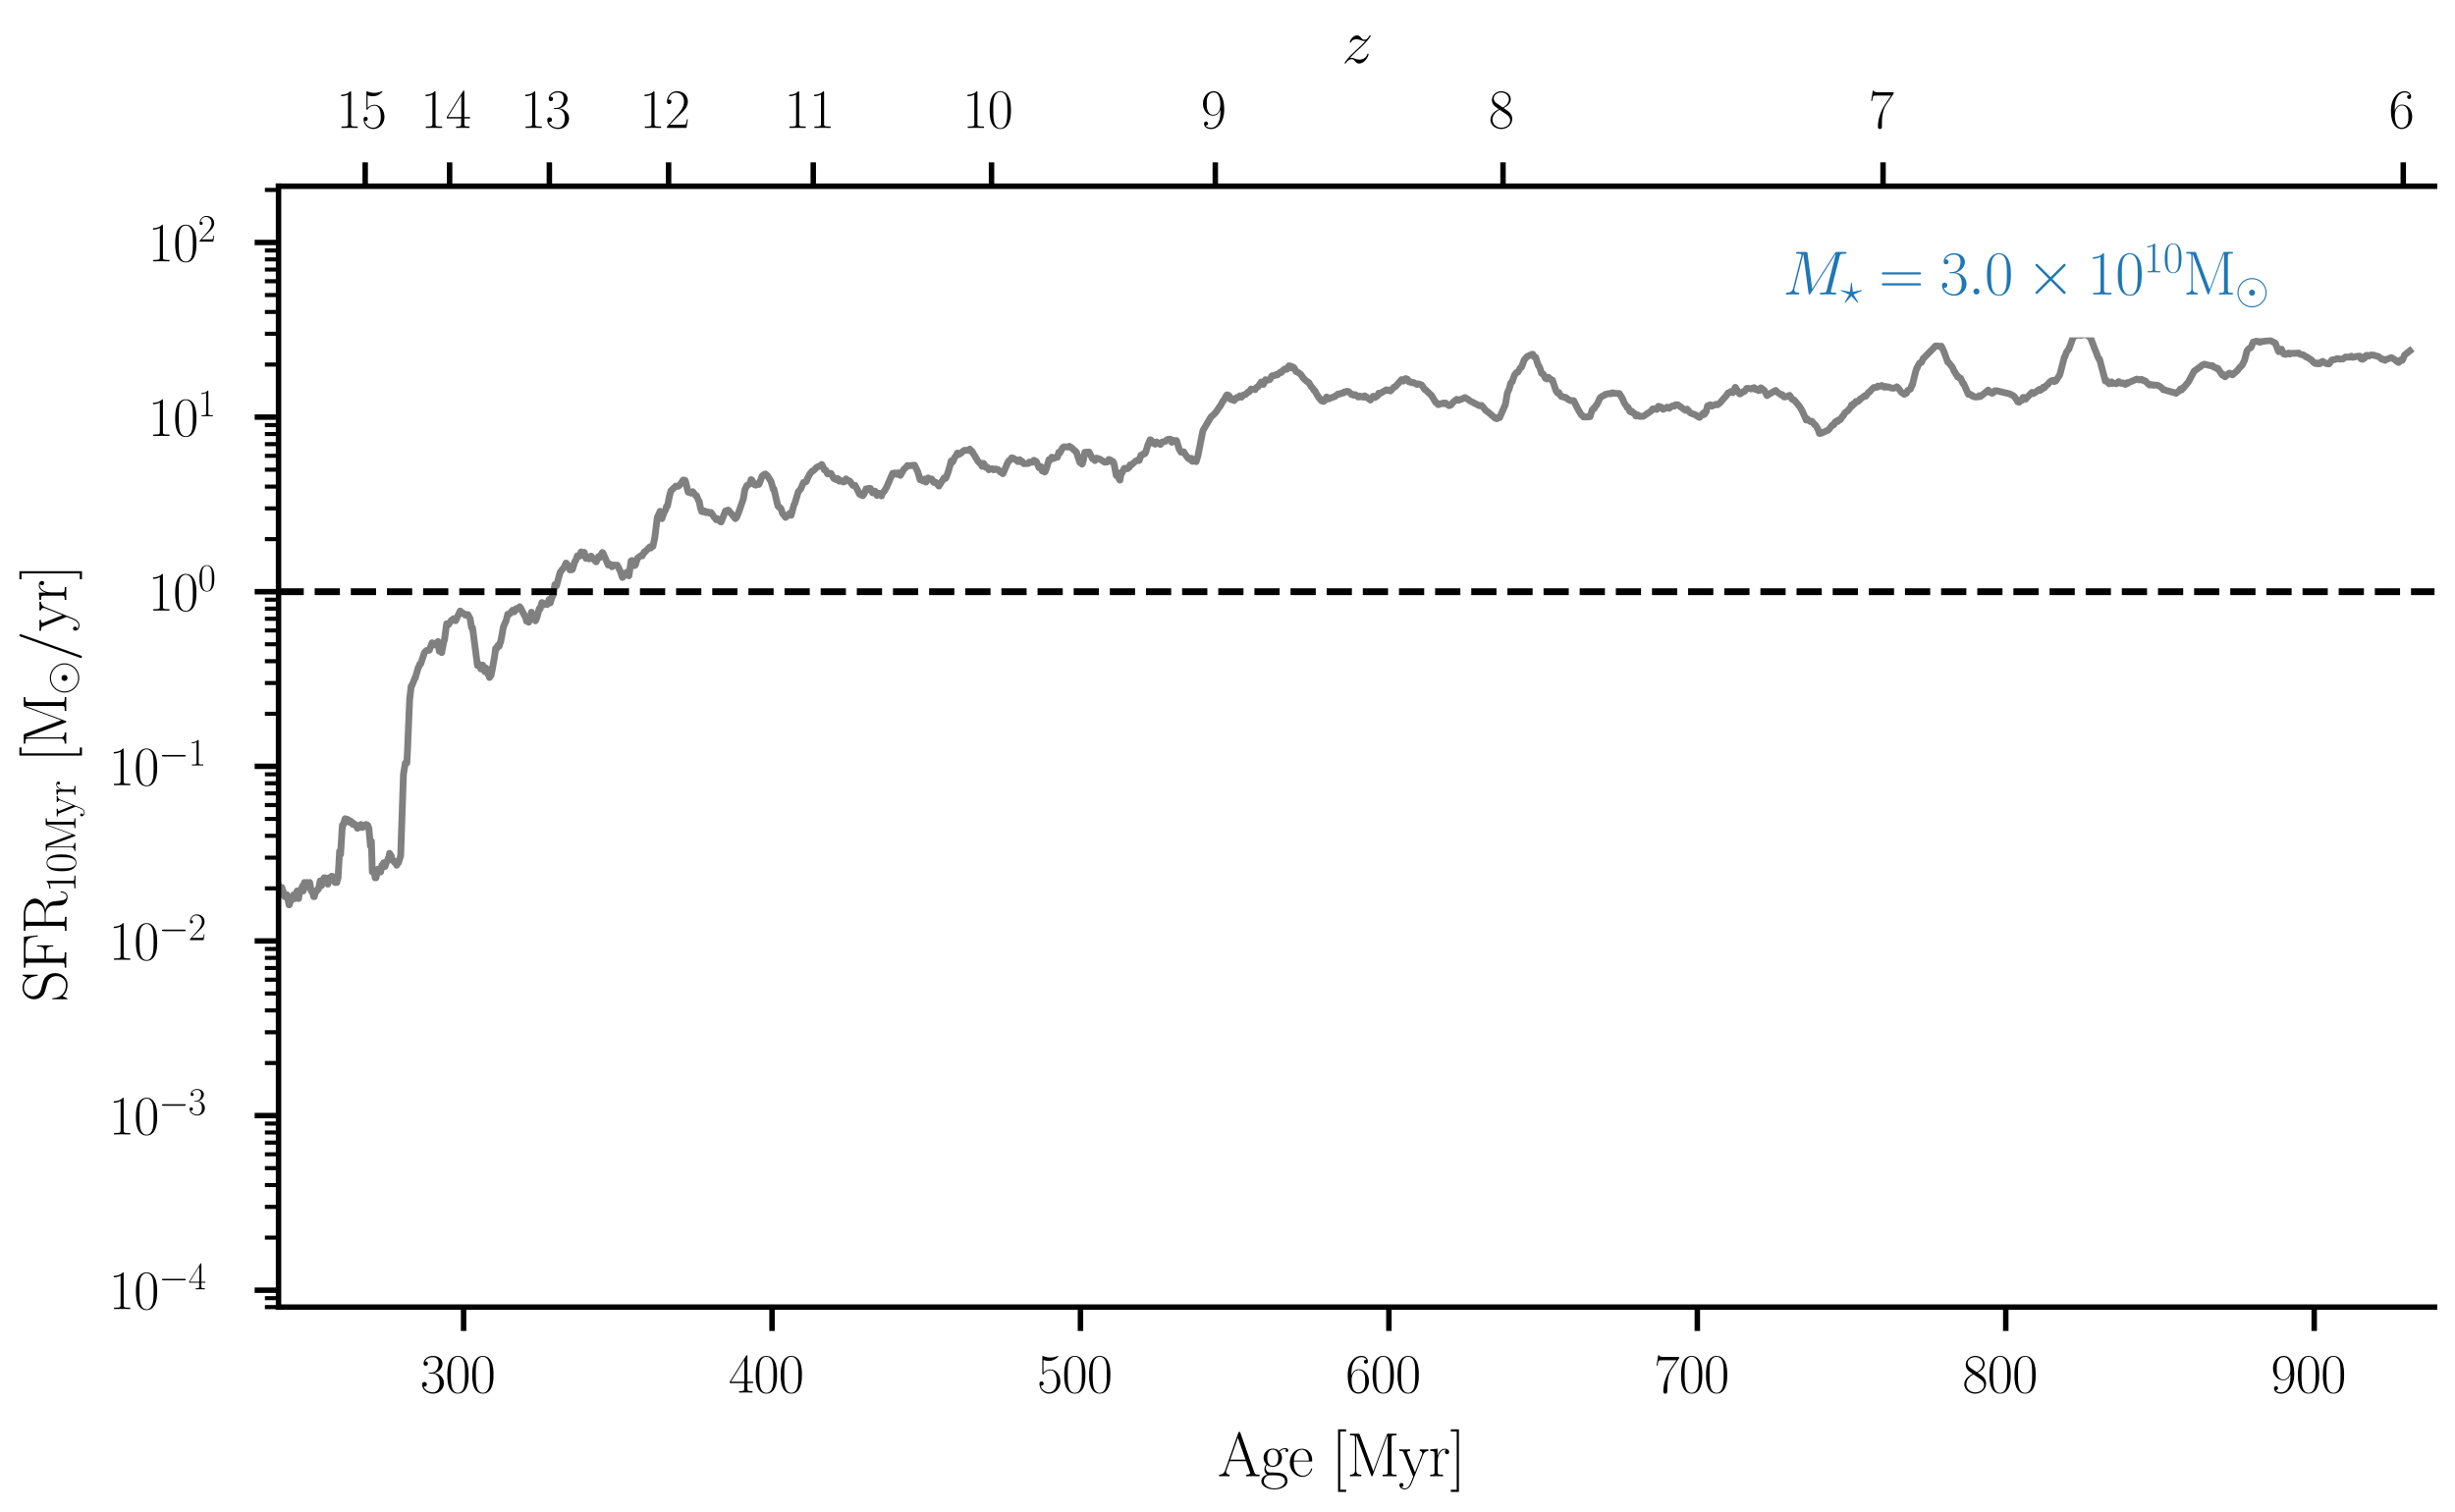 <?xml version="1.0" encoding="utf-8" standalone="no"?>
<!DOCTYPE svg PUBLIC "-//W3C//DTD SVG 1.1//EN"
  "http://www.w3.org/Graphics/SVG/1.1/DTD/svg11.dtd">
<svg xmlns:xlink="http://www.w3.org/1999/xlink" width="360pt" height="221.76pt" viewBox="0 0 360 221.76" xmlns="http://www.w3.org/2000/svg" version="1.1">
 <defs>
  <style type="text/css">*{stroke-linejoin: round; stroke-linecap: butt}</style>
 </defs>
 <g id="figure_1">
  <g id="patch_1">
   <path d="M 0 221.76 
L 360 221.76 
L 360 0 
L 0 0 
z
" style="fill: #ffffff"/>
  </g>
  <g id="axes_1">
   <g id="patch_2">
    <path d="M 40.844 191.709 
L 357 191.709 
L 357 27.311 
L 40.844 27.311 
z
" style="fill: #ffffff"/>
   </g>
   <g id="axes_2">
    <g id="patch_3">
     <path d="M 40.844 27.311 
L 357 27.311 
L 357 27.311 
L 40.844 27.311 
z
" style="fill: #ffffff"/>
    </g>
    <g id="matplotlib.axis_1">
     <g id="xtick_1">
      <g id="line2d_1">
       <defs>
        <path id="m52119a1a54" d="M 0 0 
L 0 -3.5 
" style="stroke: #000000; stroke-width: 0.8"/>
       </defs>
       <g>
        <use xlink:href="#m52119a1a54" x="352.413" y="27.311" style="stroke: #000000; stroke-width: 0.8"/>
       </g>
      </g>
      <g id="text_1">
       <!-- $\mathdefault{6}$ -->
       <g transform="translate(350.296 18.762) scale(0.08 -0.08)">
        <defs>
         <path id="CMR17-36" d="M 678 2198 
C 678 3712 1395 4076 1811 4076 
C 1946 4076 2272 4049 2400 3782 
C 2298 3782 2106 3782 2106 3558 
C 2106 3385 2246 3328 2336 3328 
C 2394 3328 2566 3353 2566 3571 
C 2566 3987 2246 4224 1805 4224 
C 1043 4224 243 3411 243 2011 
C 243 257 966 -128 1478 -128 
C 2099 -128 2688 431 2688 1295 
C 2688 2101 2170 2688 1517 2688 
C 1126 2688 838 2430 678 1979 
L 678 2198 
z
M 1478 25 
C 691 25 691 1212 691 1450 
C 691 1914 909 2585 1504 2585 
C 1613 2585 1926 2585 2138 2140 
C 2253 1889 2253 1624 2253 1302 
C 2253 954 2253 696 2118 438 
C 1978 173 1773 25 1478 25 
z
" transform="scale(0.016)"/>
        </defs>
        <use xlink:href="#CMR17-36" transform="scale(0.996)"/>
       </g>
      </g>
     </g>
     <g id="xtick_2">
      <g id="line2d_2">
       <g>
        <use xlink:href="#m52119a1a54" x="276.129" y="27.311" style="stroke: #000000; stroke-width: 0.8"/>
       </g>
      </g>
      <g id="text_2">
       <!-- $\mathdefault{7}$ -->
       <g transform="translate(274.012 18.762) scale(0.08 -0.08)">
        <defs>
         <path id="CMR17-37" d="M 2886 3955 
L 2886 4096 
L 1382 4096 
C 634 4096 621 4166 595 4288 
L 480 4288 
L 294 3104 
L 410 3104 
C 429 3226 474 3552 550 3673 
C 589 3724 1062 3724 1171 3724 
L 2579 3724 
L 1869 2670 
C 1395 1961 1069 1003 1069 166 
C 1069 89 1069 -128 1299 -128 
C 1530 -128 1530 89 1530 172 
L 1530 466 
C 1530 1514 1709 2204 2003 2644 
L 2886 3955 
z
" transform="scale(0.016)"/>
        </defs>
        <use xlink:href="#CMR17-37" transform="scale(0.996)"/>
       </g>
      </g>
     </g>
     <g id="xtick_3">
      <g id="line2d_3">
       <g>
        <use xlink:href="#m52119a1a54" x="220.402" y="27.311" style="stroke: #000000; stroke-width: 0.8"/>
       </g>
      </g>
      <g id="text_3">
       <!-- $\mathdefault{8}$ -->
       <g transform="translate(218.285 18.762) scale(0.08 -0.08)">
        <defs>
         <path id="CMR17-38" d="M 1741 2289 
C 2144 2494 2554 2803 2554 3298 
C 2554 3884 1990 4224 1472 4224 
C 890 4224 378 3800 378 3215 
C 378 3054 416 2777 666 2533 
C 730 2469 998 2276 1171 2154 
C 883 2006 211 1652 211 945 
C 211 282 838 -128 1459 -128 
C 2144 -128 2720 366 2720 1022 
C 2720 1607 2330 1877 2074 2051 
L 1741 2289 
z
M 902 2855 
C 851 2887 595 3086 595 3388 
C 595 3781 998 4076 1459 4076 
C 1965 4076 2336 3716 2336 3298 
C 2336 2700 1670 2359 1638 2359 
C 1632 2359 1626 2359 1574 2398 
L 902 2855 
z
M 2080 1536 
C 2176 1466 2483 1253 2483 861 
C 2483 385 2010 25 1472 25 
C 890 25 448 443 448 951 
C 448 1459 838 1884 1280 2083 
L 2080 1536 
z
" transform="scale(0.016)"/>
        </defs>
        <use xlink:href="#CMR17-38" transform="scale(0.996)"/>
       </g>
      </g>
     </g>
     <g id="xtick_4">
      <g id="line2d_4">
       <g>
        <use xlink:href="#m52119a1a54" x="178.21" y="27.311" style="stroke: #000000; stroke-width: 0.8"/>
       </g>
      </g>
      <g id="text_4">
       <!-- $\mathdefault{9}$ -->
       <g transform="translate(176.093 18.762) scale(0.08 -0.08)">
        <defs>
         <path id="CMR17-39" d="M 2253 1871 
C 2253 448 1670 25 1190 25 
C 1043 25 685 43 538 281 
C 704 256 826 345 826 505 
C 826 678 685 736 595 736 
C 538 736 365 710 365 492 
C 365 68 742 -128 1203 -128 
C 1939 -128 2688 665 2688 2090 
C 2688 3857 1971 4224 1485 4224 
C 851 4224 243 3664 243 2800 
C 243 2000 762 1408 1414 1408 
C 1952 1408 2189 1910 2253 2122 
L 2253 1871 
z
M 1427 1510 
C 1254 1510 1011 1542 813 1929 
C 678 2181 678 2477 678 2793 
C 678 3174 678 3438 858 3722 
C 947 3857 1114 4076 1485 4076 
C 2240 4076 2240 2909 2240 2651 
C 2240 2193 2035 1510 1427 1510 
z
" transform="scale(0.016)"/>
        </defs>
        <use xlink:href="#CMR17-39" transform="scale(0.996)"/>
       </g>
      </g>
     </g>
     <g id="xtick_5">
      <g id="line2d_5">
       <g>
        <use xlink:href="#m52119a1a54" x="145.396" y="27.311" style="stroke: #000000; stroke-width: 0.8"/>
       </g>
      </g>
      <g id="text_5">
       <!-- $\mathdefault{10}$ -->
       <g transform="translate(141.162 18.762) scale(0.08 -0.08)">
        <defs>
         <path id="CMR17-31" d="M 1702 4083 
C 1702 4217 1696 4224 1606 4224 
C 1357 3927 979 3833 621 3820 
C 602 3820 570 3820 563 3808 
C 557 3795 557 3782 557 3648 
C 755 3648 1088 3686 1344 3839 
L 1344 467 
C 1344 243 1331 166 781 166 
L 589 166 
L 589 0 
C 896 6 1216 12 1523 12 
C 1830 12 2150 6 2458 0 
L 2458 166 
L 2266 166 
C 1715 166 1702 236 1702 467 
L 1702 4083 
z
" transform="scale(0.016)"/>
         <path id="CMR17-30" d="M 2688 2038 
C 2688 2430 2682 3099 2413 3613 
C 2176 4063 1798 4224 1466 4224 
C 1158 4224 768 4082 525 3620 
C 269 3137 243 2539 243 2038 
C 243 1671 250 1112 448 623 
C 723 -39 1216 -128 1466 -128 
C 1760 -128 2208 -7 2470 604 
C 2662 1048 2688 1568 2688 2038 
z
M 1466 -26 
C 1056 -26 813 328 723 816 
C 653 1196 653 1749 653 2109 
C 653 2604 653 3015 736 3407 
C 858 3954 1216 4121 1466 4121 
C 1728 4121 2067 3947 2189 3420 
C 2272 3054 2278 2623 2278 2109 
C 2278 1691 2278 1176 2202 797 
C 2067 96 1690 -26 1466 -26 
z
" transform="scale(0.016)"/>
        </defs>
        <use xlink:href="#CMR17-31" transform="scale(0.996)"/>
        <use xlink:href="#CMR17-30" transform="translate(45.69 0) scale(0.996)"/>
       </g>
      </g>
     </g>
     <g id="xtick_6">
      <g id="line2d_6">
       <g>
        <use xlink:href="#m52119a1a54" x="119.255" y="27.311" style="stroke: #000000; stroke-width: 0.8"/>
       </g>
      </g>
      <g id="text_6">
       <!-- $\mathdefault{11}$ -->
       <g transform="translate(115.02 18.762) scale(0.08 -0.08)">
        <use xlink:href="#CMR17-31" transform="scale(0.996)"/>
        <use xlink:href="#CMR17-31" transform="translate(45.69 0) scale(0.996)"/>
       </g>
      </g>
     </g>
     <g id="xtick_7">
      <g id="line2d_7">
       <g>
        <use xlink:href="#m52119a1a54" x="98.042" y="27.311" style="stroke: #000000; stroke-width: 0.8"/>
       </g>
      </g>
      <g id="text_7">
       <!-- $\mathdefault{12}$ -->
       <g transform="translate(93.808 18.762) scale(0.08 -0.08)">
        <defs>
         <path id="CMR17-32" d="M 2669 990 
L 2554 990 
C 2490 537 2438 460 2413 422 
C 2381 371 1920 371 1830 371 
L 602 371 
C 832 620 1280 1073 1824 1596 
C 2214 1966 2669 2400 2669 3033 
C 2669 3788 2067 4224 1395 4224 
C 691 4224 262 3603 262 3027 
C 262 2777 448 2745 525 2745 
C 589 2745 781 2783 781 3007 
C 781 3206 614 3264 525 3264 
C 486 3264 448 3257 422 3244 
C 544 3788 915 4057 1306 4057 
C 1862 4057 2227 3616 2227 3033 
C 2227 2477 1901 1998 1536 1583 
L 262 147 
L 262 0 
L 2515 0 
L 2669 990 
z
" transform="scale(0.016)"/>
        </defs>
        <use xlink:href="#CMR17-31" transform="scale(0.996)"/>
        <use xlink:href="#CMR17-32" transform="translate(45.69 0) scale(0.996)"/>
       </g>
      </g>
     </g>
     <g id="xtick_8">
      <g id="line2d_8">
       <g>
        <use xlink:href="#m52119a1a54" x="80.557" y="27.311" style="stroke: #000000; stroke-width: 0.8"/>
       </g>
      </g>
      <g id="text_8">
       <!-- $\mathdefault{13}$ -->
       <g transform="translate(76.323 18.762) scale(0.08 -0.08)">
        <defs>
         <path id="CMR17-33" d="M 1414 2176 
C 1984 2176 2234 1673 2234 1094 
C 2234 322 1824 25 1453 25 
C 1114 25 563 193 390 691 
C 422 678 454 678 486 678 
C 640 678 755 780 755 947 
C 755 1132 614 1216 486 1216 
C 378 1216 211 1164 211 927 
C 211 335 787 -128 1466 -128 
C 2176 -128 2720 432 2720 1087 
C 2720 1718 2208 2176 1600 2246 
C 2086 2347 2554 2776 2554 3353 
C 2554 3856 2048 4224 1472 4224 
C 890 4224 378 3862 378 3347 
C 378 3123 544 3084 627 3084 
C 762 3084 877 3167 877 3334 
C 877 3500 762 3584 627 3584 
C 602 3584 570 3584 544 3571 
C 730 3999 1235 4076 1459 4076 
C 1683 4076 2106 3966 2106 3347 
C 2106 3167 2080 2851 1862 2574 
C 1670 2329 1453 2316 1242 2297 
C 1210 2297 1062 2284 1037 2284 
C 992 2278 966 2272 966 2227 
C 966 2182 973 2176 1101 2176 
L 1414 2176 
z
" transform="scale(0.016)"/>
        </defs>
        <use xlink:href="#CMR17-31" transform="scale(0.996)"/>
        <use xlink:href="#CMR17-33" transform="translate(45.69 0) scale(0.996)"/>
       </g>
      </g>
     </g>
     <g id="xtick_9">
      <g id="line2d_9">
       <g>
        <use xlink:href="#m52119a1a54" x="65.932" y="27.311" style="stroke: #000000; stroke-width: 0.8"/>
       </g>
      </g>
      <g id="text_9">
       <!-- $\mathdefault{14}$ -->
       <g transform="translate(61.698 18.762) scale(0.08 -0.08)">
        <defs>
         <path id="CMR17-34" d="M 2150 4147 
C 2150 4281 2144 4288 2029 4288 
L 128 1254 
L 128 1088 
L 1779 1088 
L 1779 460 
C 1779 230 1766 166 1318 166 
L 1197 166 
L 1197 0 
C 1402 12 1747 12 1965 12 
C 2182 12 2528 12 2733 0 
L 2733 166 
L 2611 166 
C 2163 166 2150 230 2150 460 
L 2150 1088 
L 2803 1088 
L 2803 1254 
L 2150 1254 
L 2150 4147 
z
M 1798 3723 
L 1798 1254 
L 256 1254 
L 1798 3723 
z
" transform="scale(0.016)"/>
        </defs>
        <use xlink:href="#CMR17-31" transform="scale(0.996)"/>
        <use xlink:href="#CMR17-34" transform="translate(45.69 0) scale(0.996)"/>
       </g>
      </g>
     </g>
     <g id="xtick_10">
      <g id="line2d_10">
       <g>
        <use xlink:href="#m52119a1a54" x="53.553" y="27.311" style="stroke: #000000; stroke-width: 0.8"/>
       </g>
      </g>
      <g id="text_10">
       <!-- $\mathdefault{15}$ -->
       <g transform="translate(49.319 18.762) scale(0.08 -0.08)">
        <defs>
         <path id="CMR17-35" d="M 730 3750 
C 794 3724 1056 3641 1325 3641 
C 1920 3641 2246 3961 2432 4140 
C 2432 4191 2432 4224 2394 4224 
C 2387 4224 2374 4224 2323 4198 
C 2099 4102 1837 4032 1517 4032 
C 1325 4032 1037 4055 723 4191 
C 653 4224 640 4224 634 4224 
C 602 4224 595 4217 595 4090 
L 595 2231 
C 595 2113 595 2080 659 2080 
C 691 2080 704 2093 736 2139 
C 941 2435 1222 2560 1542 2560 
C 1766 2560 2246 2415 2246 1293 
C 2246 1087 2246 716 2054 422 
C 1894 159 1645 25 1370 25 
C 947 25 518 319 403 812 
C 429 806 480 793 506 793 
C 589 793 749 838 749 1036 
C 749 1209 627 1280 506 1280 
C 358 1280 262 1190 262 1011 
C 262 454 704 -128 1382 -128 
C 2042 -128 2669 441 2669 1267 
C 2669 2054 2170 2662 1549 2662 
C 1222 2662 947 2540 730 2304 
L 730 3750 
z
" transform="scale(0.016)"/>
        </defs>
        <use xlink:href="#CMR17-31" transform="scale(0.996)"/>
        <use xlink:href="#CMR17-35" transform="translate(45.69 0) scale(0.996)"/>
       </g>
      </g>
     </g>
     <g id="text_11">
      <!-- $z$ -->
      <g transform="translate(196.779 9.227) scale(0.09 -0.09)">
       <defs>
        <path id="CMMI12-7a" d="M 813 486 
C 1088 809 1312 1015 1632 1313 
C 2016 1657 2182 1822 2272 1922 
C 2720 2371 2944 2713 2944 2764 
C 2944 2816 2893 2816 2880 2816 
C 2835 2816 2822 2790 2790 2745 
C 2630 2470 2477 2368 2310 2368 
C 2176 2368 2106 2403 1984 2547 
C 1850 2707 1741 2816 1555 2816 
C 1088 2816 806 2265 806 2127 
C 806 2107 813 2067 870 2067 
C 922 2067 928 2094 947 2140 
C 1056 2387 1363 2415 1485 2415 
C 1619 2415 1747 2387 1882 2342 
C 2125 2239 2227 2239 2291 2239 
C 2336 2239 2362 2239 2394 2246 
C 2182 1988 1837 1670 1549 1399 
L 902 783 
C 512 380 275 32 275 -13 
C 275 -52 307 -64 346 -64 
C 384 -64 390 -58 435 19 
C 538 179 742 384 979 384 
C 1114 384 1178 356 1306 211 
C 1427 70 1536 -64 1741 -64 
C 2368 -64 2726 723 2726 876 
C 2726 902 2720 942 2656 942 
C 2605 942 2598 915 2579 849 
C 2438 460 2061 336 1811 336 
C 1677 336 1549 364 1414 409 
C 1158 512 1088 512 1005 512 
C 941 512 870 512 813 486 
z
" transform="scale(0.016)"/>
       </defs>
       <use xlink:href="#CMMI12-7a" transform="scale(0.996)"/>
      </g>
     </g>
    </g>
    <g id="matplotlib.axis_2"/>
    <g id="patch_4">
     <path d="M 357 27.311 
L 40.844 27.311 
" style="fill: none; stroke: #000000; stroke-width: 0.8; stroke-linejoin: miter; stroke-linecap: square"/>
    </g>
   </g>
   <g id="matplotlib.axis_3">
    <g id="xtick_11">
     <g id="line2d_11">
      <defs>
       <path id="m8ff0811884" d="M 0 0 
L 0 3.5 
" style="stroke: #000000; stroke-width: 0.8"/>
      </defs>
      <g>
       <use xlink:href="#m8ff0811884" x="67.981" y="191.709" style="stroke: #000000; stroke-width: 0.8"/>
      </g>
     </g>
     <g id="text_12">
      <!-- $\mathdefault{300}$ -->
      <g transform="translate(61.63 204.244) scale(0.08 -0.08)">
       <use xlink:href="#CMR17-33" transform="scale(0.996)"/>
       <use xlink:href="#CMR17-30" transform="translate(45.69 0) scale(0.996)"/>
       <use xlink:href="#CMR17-30" transform="translate(91.381 0) scale(0.996)"/>
      </g>
     </g>
    </g>
    <g id="xtick_12">
     <g id="line2d_12">
      <g>
       <use xlink:href="#m8ff0811884" x="113.21" y="191.709" style="stroke: #000000; stroke-width: 0.8"/>
      </g>
     </g>
     <g id="text_13">
      <!-- $\mathdefault{400}$ -->
      <g transform="translate(106.859 204.244) scale(0.08 -0.08)">
       <use xlink:href="#CMR17-34" transform="scale(0.996)"/>
       <use xlink:href="#CMR17-30" transform="translate(45.69 0) scale(0.996)"/>
       <use xlink:href="#CMR17-30" transform="translate(91.381 0) scale(0.996)"/>
      </g>
     </g>
    </g>
    <g id="xtick_13">
     <g id="line2d_13">
      <g>
       <use xlink:href="#m8ff0811884" x="158.439" y="191.709" style="stroke: #000000; stroke-width: 0.8"/>
      </g>
     </g>
     <g id="text_14">
      <!-- $\mathdefault{500}$ -->
      <g transform="translate(152.087 204.244) scale(0.08 -0.08)">
       <use xlink:href="#CMR17-35" transform="scale(0.996)"/>
       <use xlink:href="#CMR17-30" transform="translate(45.69 0) scale(0.996)"/>
       <use xlink:href="#CMR17-30" transform="translate(91.381 0) scale(0.996)"/>
      </g>
     </g>
    </g>
    <g id="xtick_14">
     <g id="line2d_14">
      <g>
       <use xlink:href="#m8ff0811884" x="203.667" y="191.709" style="stroke: #000000; stroke-width: 0.8"/>
      </g>
     </g>
     <g id="text_15">
      <!-- $\mathdefault{600}$ -->
      <g transform="translate(197.316 204.244) scale(0.08 -0.08)">
       <use xlink:href="#CMR17-36" transform="scale(0.996)"/>
       <use xlink:href="#CMR17-30" transform="translate(45.69 0) scale(0.996)"/>
       <use xlink:href="#CMR17-30" transform="translate(91.381 0) scale(0.996)"/>
      </g>
     </g>
    </g>
    <g id="xtick_15">
     <g id="line2d_15">
      <g>
       <use xlink:href="#m8ff0811884" x="248.896" y="191.709" style="stroke: #000000; stroke-width: 0.8"/>
      </g>
     </g>
     <g id="text_16">
      <!-- $\mathdefault{700}$ -->
      <g transform="translate(242.545 204.244) scale(0.08 -0.08)">
       <use xlink:href="#CMR17-37" transform="scale(0.996)"/>
       <use xlink:href="#CMR17-30" transform="translate(45.69 0) scale(0.996)"/>
       <use xlink:href="#CMR17-30" transform="translate(91.381 0) scale(0.996)"/>
      </g>
     </g>
    </g>
    <g id="xtick_16">
     <g id="line2d_16">
      <g>
       <use xlink:href="#m8ff0811884" x="294.125" y="191.709" style="stroke: #000000; stroke-width: 0.8"/>
      </g>
     </g>
     <g id="text_17">
      <!-- $\mathdefault{800}$ -->
      <g transform="translate(287.774 204.244) scale(0.08 -0.08)">
       <use xlink:href="#CMR17-38" transform="scale(0.996)"/>
       <use xlink:href="#CMR17-30" transform="translate(45.69 0) scale(0.996)"/>
       <use xlink:href="#CMR17-30" transform="translate(91.381 0) scale(0.996)"/>
      </g>
     </g>
    </g>
    <g id="xtick_17">
     <g id="line2d_17">
      <g>
       <use xlink:href="#m8ff0811884" x="339.354" y="191.709" style="stroke: #000000; stroke-width: 0.8"/>
      </g>
     </g>
     <g id="text_18">
      <!-- $\mathdefault{900}$ -->
      <g transform="translate(333.002 204.244) scale(0.08 -0.08)">
       <use xlink:href="#CMR17-39" transform="scale(0.996)"/>
       <use xlink:href="#CMR17-30" transform="translate(45.69 0) scale(0.996)"/>
       <use xlink:href="#CMR17-30" transform="translate(91.381 0) scale(0.996)"/>
      </g>
     </g>
    </g>
    <g id="text_19">
     <!-- Age [Myr] -->
     <g transform="translate(178.561 216.518) scale(0.09 -0.09)">
      <defs>
       <path id="CMR17-41" d="M 2323 4441 
C 2291 4524 2278 4544 2214 4544 
C 2150 4544 2138 4524 2106 4441 
L 749 580 
C 627 236 371 166 147 166 
L 147 0 
C 262 12 518 12 640 12 
C 800 12 1056 12 1210 0 
L 1210 166 
C 909 179 864 382 864 459 
C 864 516 877 548 890 586 
L 1229 1536 
L 2906 1536 
L 3290 453 
C 3322 376 3322 363 3322 338 
C 3322 166 3046 166 2925 166 
L 2925 0 
C 3110 12 3443 12 3642 12 
C 3808 12 4128 12 4282 0 
L 4282 166 
C 3942 166 3827 166 3744 402 
L 2323 4441 
z
M 2067 3924 
L 2848 1702 
L 1286 1702 
L 2067 3924 
z
" transform="scale(0.016)"/>
       <path id="CMR17-67" d="M 710 1165 
C 832 1068 1043 960 1299 960 
C 1805 960 2240 1359 2240 1895 
C 2240 2063 2189 2321 1997 2521 
C 2176 2713 2438 2777 2586 2777 
C 2611 2777 2650 2777 2682 2758 
C 2656 2751 2598 2726 2598 2623 
C 2598 2540 2656 2483 2739 2483 
C 2835 2483 2886 2547 2886 2630 
C 2886 2751 2790 2880 2586 2880 
C 2330 2880 2106 2758 1926 2591 
C 1734 2764 1504 2828 1299 2828 
C 794 2828 358 2431 358 1895 
C 358 1527 570 1294 634 1230 
C 442 1004 442 742 442 710 
C 442 544 506 300 723 166 
C 390 82 128 -184 128 -517 
C 128 -996 736 -1344 1466 -1344 
C 2170 -1344 2803 -1009 2803 -510 
C 2803 384 1856 384 1363 384 
C 1216 384 954 384 922 390 
C 723 422 589 601 589 825 
C 589 883 589 1024 710 1165 
z
M 1299 1068 
C 736 1068 736 1766 736 1895 
C 736 2024 736 2719 1299 2719 
C 1862 2719 1862 2024 1862 1895 
C 1862 1766 1862 1068 1299 1068 
z
M 1466 -1236 
C 826 -1236 384 -883 384 -517 
C 384 -311 493 -118 634 -11 
C 794 102 858 102 1293 102 
C 1818 102 2547 102 2547 -517 
C 2547 -883 2106 -1236 1466 -1236 
z
" transform="scale(0.016)"/>
       <path id="CMR17-65" d="M 2438 1503 
C 2464 1529 2464 1542 2464 1606 
C 2464 2251 2118 2816 1389 2816 
C 710 2816 173 2175 173 1394 
C 173 554 781 -64 1459 -64 
C 2176 -64 2458 619 2458 755 
C 2458 800 2419 800 2406 800 
C 2362 800 2355 787 2330 709 
C 2189 270 1837 51 1504 51 
C 1229 51 954 206 781 490 
C 582 819 582 1200 582 1503 
L 2438 1503 
z
M 589 1600 
C 634 2511 1126 2713 1382 2713 
C 1818 2713 2112 2308 2118 1600 
L 589 1600 
z
" transform="scale(0.016)"/>
       <path id="CMR17-5b" d="M 1504 -1600 
L 1504 -1376 
L 902 -1376 
L 902 4575 
L 1504 4575 
L 1504 4800 
L 678 4800 
L 678 -1600 
L 1504 -1600 
z
" transform="scale(0.016)"/>
       <path id="CMR17-4d" d="M 1338 4249 
C 1299 4345 1293 4352 1158 4352 
L 339 4352 
L 339 4185 
C 781 4185 851 4185 851 3898 
L 851 624 
C 851 465 851 166 339 166 
L 339 0 
C 486 12 755 12 915 12 
C 1075 12 1344 12 1491 0 
L 1491 166 
C 979 166 979 465 979 624 
L 979 4159 
L 986 4159 
L 2490 102 
C 2515 38 2528 0 2579 0 
C 2630 0 2643 38 2669 102 
L 4186 4191 
L 4192 4191 
L 4192 453 
C 4192 166 4122 166 3680 166 
L 3680 0 
C 3853 12 4198 12 4384 12 
C 4570 12 4922 12 5094 0 
L 5094 166 
C 4653 166 4582 166 4582 453 
L 4582 3898 
C 4582 4185 4653 4185 5094 4185 
L 5094 4352 
L 4282 4352 
C 4147 4352 4141 4345 4102 4249 
L 2720 516 
L 1338 4249 
z
" transform="scale(0.016)"/>
       <path id="CMR17-79" d="M 2496 2183 
C 2656 2579 2944 2585 3034 2585 
L 3034 2752 
C 2912 2745 2752 2739 2630 2739 
C 2496 2739 2285 2739 2157 2752 
L 2157 2585 
C 2400 2566 2406 2384 2406 2332 
C 2406 2268 2394 2235 2362 2158 
L 1664 409 
L 902 2300 
C 870 2378 870 2423 870 2430 
C 870 2572 1018 2585 1171 2585 
L 1171 2752 
C 1018 2739 742 2739 582 2739 
C 410 2739 205 2739 64 2752 
L 64 2585 
C 410 2585 448 2553 531 2345 
L 1485 -31 
C 1197 -795 1030 -1242 627 -1242 
C 557 -1242 397 -1223 282 -1106 
C 429 -1093 493 -1002 493 -892 
C 493 -782 416 -685 288 -685 
C 147 -685 77 -782 77 -899 
C 77 -1158 339 -1344 627 -1344 
C 998 -1344 1229 -983 1357 -659 
L 2496 2183 
z
" transform="scale(0.016)"/>
       <path id="CMR17-72" d="M 960 1517 
C 960 2134 1222 2713 1702 2713 
C 1747 2713 1792 2707 1837 2687 
C 1837 2687 1696 2642 1696 2475 
C 1696 2321 1818 2257 1914 2257 
C 1990 2257 2131 2302 2131 2482 
C 2131 2687 1926 2816 1709 2816 
C 1222 2816 1011 2340 947 2115 
L 941 2115 
L 941 2816 
L 198 2745 
L 198 2578 
C 576 2578 634 2540 634 2231 
L 634 443 
C 634 198 608 166 198 166 
L 198 0 
C 352 12 646 12 813 12 
C 998 12 1325 12 1498 0 
L 1498 166 
C 1037 166 960 166 960 455 
L 960 1517 
z
" transform="scale(0.016)"/>
       <path id="CMR17-5d" d="M 915 4800 
L 90 4800 
L 90 4575 
L 691 4575 
L 691 -1376 
L 90 -1376 
L 90 -1600 
L 915 -1600 
L 915 4800 
z
" transform="scale(0.016)"/>
      </defs>
      <use xlink:href="#CMR17-41" transform="scale(0.996)"/>
      <use xlink:href="#CMR17-67" transform="translate(69.072 0) scale(0.996)"/>
      <use xlink:href="#CMR17-65" transform="translate(114.763 0) scale(0.996)"/>
      <use xlink:href="#CMR17-5b" transform="translate(185.325 0) scale(0.996)"/>
      <use xlink:href="#CMR17-4d" transform="translate(210.196 0) scale(0.996)"/>
      <use xlink:href="#CMR17-79" transform="translate(294.883 0) scale(0.996)"/>
      <use xlink:href="#CMR17-72" transform="translate(343.175 0) scale(0.996)"/>
      <use xlink:href="#CMR17-5d" transform="translate(378.456 0) scale(0.996)"/>
     </g>
    </g>
   </g>
   <g id="matplotlib.axis_4">
    <g id="ytick_1">
     <g id="line2d_18">
      <defs>
       <path id="md336fe515b" d="M 0 0 
L -3.5 0 
" style="stroke: #000000; stroke-width: 0.8"/>
      </defs>
      <g>
       <use xlink:href="#md336fe515b" x="40.844" y="189.227" style="stroke: #000000; stroke-width: 0.8"/>
      </g>
     </g>
     <g id="text_20">
      <!-- $\mathdefault{10^{-4}}$ -->
      <g transform="translate(15.967 191.994) scale(0.08 -0.08)">
       <defs>
        <path id="CMSY10-0" d="M 4218 1472 
C 4326 1472 4442 1472 4442 1600 
C 4442 1728 4326 1728 4218 1728 
L 755 1728 
C 646 1728 531 1728 531 1600 
C 531 1472 646 1472 755 1472 
L 4218 1472 
z
" transform="scale(0.016)"/>
       </defs>
       <use xlink:href="#CMR17-31" transform="scale(0.996)"/>
       <use xlink:href="#CMR17-30" transform="translate(45.69 0) scale(0.996)"/>
       <use xlink:href="#CMSY10-0" transform="translate(91.381 36.154) scale(0.697)"/>
       <use xlink:href="#CMR17-34" transform="translate(145.622 36.154) scale(0.697)"/>
      </g>
     </g>
    </g>
    <g id="ytick_2">
     <g id="line2d_19">
      <g>
       <use xlink:href="#md336fe515b" x="40.844" y="163.616" style="stroke: #000000; stroke-width: 0.8"/>
      </g>
     </g>
     <g id="text_21">
      <!-- $\mathdefault{10^{-3}}$ -->
      <g transform="translate(15.967 166.384) scale(0.08 -0.08)">
       <use xlink:href="#CMR17-31" transform="scale(0.996)"/>
       <use xlink:href="#CMR17-30" transform="translate(45.69 0) scale(0.996)"/>
       <use xlink:href="#CMSY10-0" transform="translate(91.381 36.154) scale(0.697)"/>
       <use xlink:href="#CMR17-33" transform="translate(145.622 36.154) scale(0.697)"/>
      </g>
     </g>
    </g>
    <g id="ytick_3">
     <g id="line2d_20">
      <g>
       <use xlink:href="#md336fe515b" x="40.844" y="138.006" style="stroke: #000000; stroke-width: 0.8"/>
      </g>
     </g>
     <g id="text_22">
      <!-- $\mathdefault{10^{-2}}$ -->
      <g transform="translate(15.967 140.773) scale(0.08 -0.08)">
       <use xlink:href="#CMR17-31" transform="scale(0.996)"/>
       <use xlink:href="#CMR17-30" transform="translate(45.69 0) scale(0.996)"/>
       <use xlink:href="#CMSY10-0" transform="translate(91.381 36.154) scale(0.697)"/>
       <use xlink:href="#CMR17-32" transform="translate(145.622 36.154) scale(0.697)"/>
      </g>
     </g>
    </g>
    <g id="ytick_4">
     <g id="line2d_21">
      <g>
       <use xlink:href="#md336fe515b" x="40.844" y="112.395" style="stroke: #000000; stroke-width: 0.8"/>
      </g>
     </g>
     <g id="text_23">
      <!-- $\mathdefault{10^{-1}}$ -->
      <g transform="translate(15.967 115.163) scale(0.08 -0.08)">
       <use xlink:href="#CMR17-31" transform="scale(0.996)"/>
       <use xlink:href="#CMR17-30" transform="translate(45.69 0) scale(0.996)"/>
       <use xlink:href="#CMSY10-0" transform="translate(91.381 36.154) scale(0.697)"/>
       <use xlink:href="#CMR17-31" transform="translate(145.622 36.154) scale(0.697)"/>
      </g>
     </g>
    </g>
    <g id="ytick_5">
     <g id="line2d_22">
      <g>
       <use xlink:href="#md336fe515b" x="40.844" y="86.785" style="stroke: #000000; stroke-width: 0.8"/>
      </g>
     </g>
     <g id="text_24">
      <!-- $\mathdefault{10^{0}}$ -->
      <g transform="translate(21.723 89.552) scale(0.08 -0.08)">
       <use xlink:href="#CMR17-31" transform="scale(0.996)"/>
       <use xlink:href="#CMR17-30" transform="translate(45.69 0) scale(0.996)"/>
       <use xlink:href="#CMR17-30" transform="translate(91.381 36.154) scale(0.697)"/>
      </g>
     </g>
    </g>
    <g id="ytick_6">
     <g id="line2d_23">
      <g>
       <use xlink:href="#md336fe515b" x="40.844" y="61.174" style="stroke: #000000; stroke-width: 0.8"/>
      </g>
     </g>
     <g id="text_25">
      <!-- $\mathdefault{10^{1}}$ -->
      <g transform="translate(21.723 63.942) scale(0.08 -0.08)">
       <use xlink:href="#CMR17-31" transform="scale(0.996)"/>
       <use xlink:href="#CMR17-30" transform="translate(45.69 0) scale(0.996)"/>
       <use xlink:href="#CMR17-31" transform="translate(91.381 36.154) scale(0.697)"/>
      </g>
     </g>
    </g>
    <g id="ytick_7">
     <g id="line2d_24">
      <g>
       <use xlink:href="#md336fe515b" x="40.844" y="35.564" style="stroke: #000000; stroke-width: 0.8"/>
      </g>
     </g>
     <g id="text_26">
      <!-- $\mathdefault{10^{2}}$ -->
      <g transform="translate(21.723 38.331) scale(0.08 -0.08)">
       <use xlink:href="#CMR17-31" transform="scale(0.996)"/>
       <use xlink:href="#CMR17-30" transform="translate(45.69 0) scale(0.996)"/>
       <use xlink:href="#CMR17-32" transform="translate(91.381 36.154) scale(0.697)"/>
      </g>
     </g>
    </g>
    <g id="ytick_8">
     <g id="line2d_25">
      <defs>
       <path id="mfe8e083714" d="M 0 0 
L -2 0 
" style="stroke: #000000; stroke-width: 0.6"/>
      </defs>
      <g>
       <use xlink:href="#mfe8e083714" x="40.844" y="191.709" style="stroke: #000000; stroke-width: 0.6"/>
      </g>
     </g>
    </g>
    <g id="ytick_9">
     <g id="line2d_26">
      <g>
       <use xlink:href="#mfe8e083714" x="40.844" y="190.399" style="stroke: #000000; stroke-width: 0.6"/>
      </g>
     </g>
    </g>
    <g id="ytick_10">
     <g id="line2d_27">
      <g>
       <use xlink:href="#mfe8e083714" x="40.844" y="181.517" style="stroke: #000000; stroke-width: 0.6"/>
      </g>
     </g>
    </g>
    <g id="ytick_11">
     <g id="line2d_28">
      <g>
       <use xlink:href="#mfe8e083714" x="40.844" y="177.008" style="stroke: #000000; stroke-width: 0.6"/>
      </g>
     </g>
    </g>
    <g id="ytick_12">
     <g id="line2d_29">
      <g>
       <use xlink:href="#mfe8e083714" x="40.844" y="173.808" style="stroke: #000000; stroke-width: 0.6"/>
      </g>
     </g>
    </g>
    <g id="ytick_13">
     <g id="line2d_30">
      <g>
       <use xlink:href="#mfe8e083714" x="40.844" y="171.326" style="stroke: #000000; stroke-width: 0.6"/>
      </g>
     </g>
    </g>
    <g id="ytick_14">
     <g id="line2d_31">
      <g>
       <use xlink:href="#mfe8e083714" x="40.844" y="169.298" style="stroke: #000000; stroke-width: 0.6"/>
      </g>
     </g>
    </g>
    <g id="ytick_15">
     <g id="line2d_32">
      <g>
       <use xlink:href="#mfe8e083714" x="40.844" y="167.583" style="stroke: #000000; stroke-width: 0.6"/>
      </g>
     </g>
    </g>
    <g id="ytick_16">
     <g id="line2d_33">
      <g>
       <use xlink:href="#mfe8e083714" x="40.844" y="166.098" style="stroke: #000000; stroke-width: 0.6"/>
      </g>
     </g>
    </g>
    <g id="ytick_17">
     <g id="line2d_34">
      <g>
       <use xlink:href="#mfe8e083714" x="40.844" y="164.788" style="stroke: #000000; stroke-width: 0.6"/>
      </g>
     </g>
    </g>
    <g id="ytick_18">
     <g id="line2d_35">
      <g>
       <use xlink:href="#mfe8e083714" x="40.844" y="155.907" style="stroke: #000000; stroke-width: 0.6"/>
      </g>
     </g>
    </g>
    <g id="ytick_19">
     <g id="line2d_36">
      <g>
       <use xlink:href="#mfe8e083714" x="40.844" y="151.397" style="stroke: #000000; stroke-width: 0.6"/>
      </g>
     </g>
    </g>
    <g id="ytick_20">
     <g id="line2d_37">
      <g>
       <use xlink:href="#mfe8e083714" x="40.844" y="148.197" style="stroke: #000000; stroke-width: 0.6"/>
      </g>
     </g>
    </g>
    <g id="ytick_21">
     <g id="line2d_38">
      <g>
       <use xlink:href="#mfe8e083714" x="40.844" y="145.715" style="stroke: #000000; stroke-width: 0.6"/>
      </g>
     </g>
    </g>
    <g id="ytick_22">
     <g id="line2d_39">
      <g>
       <use xlink:href="#mfe8e083714" x="40.844" y="143.687" style="stroke: #000000; stroke-width: 0.6"/>
      </g>
     </g>
    </g>
    <g id="ytick_23">
     <g id="line2d_40">
      <g>
       <use xlink:href="#mfe8e083714" x="40.844" y="141.973" style="stroke: #000000; stroke-width: 0.6"/>
      </g>
     </g>
    </g>
    <g id="ytick_24">
     <g id="line2d_41">
      <g>
       <use xlink:href="#mfe8e083714" x="40.844" y="140.488" style="stroke: #000000; stroke-width: 0.6"/>
      </g>
     </g>
    </g>
    <g id="ytick_25">
     <g id="line2d_42">
      <g>
       <use xlink:href="#mfe8e083714" x="40.844" y="139.178" style="stroke: #000000; stroke-width: 0.6"/>
      </g>
     </g>
    </g>
    <g id="ytick_26">
     <g id="line2d_43">
      <g>
       <use xlink:href="#mfe8e083714" x="40.844" y="130.296" style="stroke: #000000; stroke-width: 0.6"/>
      </g>
     </g>
    </g>
    <g id="ytick_27">
     <g id="line2d_44">
      <g>
       <use xlink:href="#mfe8e083714" x="40.844" y="125.786" style="stroke: #000000; stroke-width: 0.6"/>
      </g>
     </g>
    </g>
    <g id="ytick_28">
     <g id="line2d_45">
      <g>
       <use xlink:href="#mfe8e083714" x="40.844" y="122.587" style="stroke: #000000; stroke-width: 0.6"/>
      </g>
     </g>
    </g>
    <g id="ytick_29">
     <g id="line2d_46">
      <g>
       <use xlink:href="#mfe8e083714" x="40.844" y="120.105" style="stroke: #000000; stroke-width: 0.6"/>
      </g>
     </g>
    </g>
    <g id="ytick_30">
     <g id="line2d_47">
      <g>
       <use xlink:href="#mfe8e083714" x="40.844" y="118.077" style="stroke: #000000; stroke-width: 0.6"/>
      </g>
     </g>
    </g>
    <g id="ytick_31">
     <g id="line2d_48">
      <g>
       <use xlink:href="#mfe8e083714" x="40.844" y="116.362" style="stroke: #000000; stroke-width: 0.6"/>
      </g>
     </g>
    </g>
    <g id="ytick_32">
     <g id="line2d_49">
      <g>
       <use xlink:href="#mfe8e083714" x="40.844" y="114.877" style="stroke: #000000; stroke-width: 0.6"/>
      </g>
     </g>
    </g>
    <g id="ytick_33">
     <g id="line2d_50">
      <g>
       <use xlink:href="#mfe8e083714" x="40.844" y="113.567" style="stroke: #000000; stroke-width: 0.6"/>
      </g>
     </g>
    </g>
    <g id="ytick_34">
     <g id="line2d_51">
      <g>
       <use xlink:href="#mfe8e083714" x="40.844" y="104.686" style="stroke: #000000; stroke-width: 0.6"/>
      </g>
     </g>
    </g>
    <g id="ytick_35">
     <g id="line2d_52">
      <g>
       <use xlink:href="#mfe8e083714" x="40.844" y="100.176" style="stroke: #000000; stroke-width: 0.6"/>
      </g>
     </g>
    </g>
    <g id="ytick_36">
     <g id="line2d_53">
      <g>
       <use xlink:href="#mfe8e083714" x="40.844" y="96.976" style="stroke: #000000; stroke-width: 0.6"/>
      </g>
     </g>
    </g>
    <g id="ytick_37">
     <g id="line2d_54">
      <g>
       <use xlink:href="#mfe8e083714" x="40.844" y="94.494" style="stroke: #000000; stroke-width: 0.6"/>
      </g>
     </g>
    </g>
    <g id="ytick_38">
     <g id="line2d_55">
      <g>
       <use xlink:href="#mfe8e083714" x="40.844" y="92.466" style="stroke: #000000; stroke-width: 0.6"/>
      </g>
     </g>
    </g>
    <g id="ytick_39">
     <g id="line2d_56">
      <g>
       <use xlink:href="#mfe8e083714" x="40.844" y="90.752" style="stroke: #000000; stroke-width: 0.6"/>
      </g>
     </g>
    </g>
    <g id="ytick_40">
     <g id="line2d_57">
      <g>
       <use xlink:href="#mfe8e083714" x="40.844" y="89.267" style="stroke: #000000; stroke-width: 0.6"/>
      </g>
     </g>
    </g>
    <g id="ytick_41">
     <g id="line2d_58">
      <g>
       <use xlink:href="#mfe8e083714" x="40.844" y="87.957" style="stroke: #000000; stroke-width: 0.6"/>
      </g>
     </g>
    </g>
    <g id="ytick_42">
     <g id="line2d_59">
      <g>
       <use xlink:href="#mfe8e083714" x="40.844" y="79.075" style="stroke: #000000; stroke-width: 0.6"/>
      </g>
     </g>
    </g>
    <g id="ytick_43">
     <g id="line2d_60">
      <g>
       <use xlink:href="#mfe8e083714" x="40.844" y="74.565" style="stroke: #000000; stroke-width: 0.6"/>
      </g>
     </g>
    </g>
    <g id="ytick_44">
     <g id="line2d_61">
      <g>
       <use xlink:href="#mfe8e083714" x="40.844" y="71.366" style="stroke: #000000; stroke-width: 0.6"/>
      </g>
     </g>
    </g>
    <g id="ytick_45">
     <g id="line2d_62">
      <g>
       <use xlink:href="#mfe8e083714" x="40.844" y="68.884" style="stroke: #000000; stroke-width: 0.6"/>
      </g>
     </g>
    </g>
    <g id="ytick_46">
     <g id="line2d_63">
      <g>
       <use xlink:href="#mfe8e083714" x="40.844" y="66.856" style="stroke: #000000; stroke-width: 0.6"/>
      </g>
     </g>
    </g>
    <g id="ytick_47">
     <g id="line2d_64">
      <g>
       <use xlink:href="#mfe8e083714" x="40.844" y="65.141" style="stroke: #000000; stroke-width: 0.6"/>
      </g>
     </g>
    </g>
    <g id="ytick_48">
     <g id="line2d_65">
      <g>
       <use xlink:href="#mfe8e083714" x="40.844" y="63.656" style="stroke: #000000; stroke-width: 0.6"/>
      </g>
     </g>
    </g>
    <g id="ytick_49">
     <g id="line2d_66">
      <g>
       <use xlink:href="#mfe8e083714" x="40.844" y="62.346" style="stroke: #000000; stroke-width: 0.6"/>
      </g>
     </g>
    </g>
    <g id="ytick_50">
     <g id="line2d_67">
      <g>
       <use xlink:href="#mfe8e083714" x="40.844" y="53.465" style="stroke: #000000; stroke-width: 0.6"/>
      </g>
     </g>
    </g>
    <g id="ytick_51">
     <g id="line2d_68">
      <g>
       <use xlink:href="#mfe8e083714" x="40.844" y="48.955" style="stroke: #000000; stroke-width: 0.6"/>
      </g>
     </g>
    </g>
    <g id="ytick_52">
     <g id="line2d_69">
      <g>
       <use xlink:href="#mfe8e083714" x="40.844" y="45.755" style="stroke: #000000; stroke-width: 0.6"/>
      </g>
     </g>
    </g>
    <g id="ytick_53">
     <g id="line2d_70">
      <g>
       <use xlink:href="#mfe8e083714" x="40.844" y="43.273" style="stroke: #000000; stroke-width: 0.6"/>
      </g>
     </g>
    </g>
    <g id="ytick_54">
     <g id="line2d_71">
      <g>
       <use xlink:href="#mfe8e083714" x="40.844" y="41.245" style="stroke: #000000; stroke-width: 0.6"/>
      </g>
     </g>
    </g>
    <g id="ytick_55">
     <g id="line2d_72">
      <g>
       <use xlink:href="#mfe8e083714" x="40.844" y="39.531" style="stroke: #000000; stroke-width: 0.6"/>
      </g>
     </g>
    </g>
    <g id="ytick_56">
     <g id="line2d_73">
      <g>
       <use xlink:href="#mfe8e083714" x="40.844" y="38.046" style="stroke: #000000; stroke-width: 0.6"/>
      </g>
     </g>
    </g>
    <g id="ytick_57">
     <g id="line2d_74">
      <g>
       <use xlink:href="#mfe8e083714" x="40.844" y="36.736" style="stroke: #000000; stroke-width: 0.6"/>
      </g>
     </g>
    </g>
    <g id="ytick_58">
     <g id="line2d_75">
      <g>
       <use xlink:href="#mfe8e083714" x="40.844" y="27.854" style="stroke: #000000; stroke-width: 0.6"/>
      </g>
     </g>
    </g>
    <g id="text_27">
     <!-- $\mathrm{SFR}_{10\mathrm{Myr}}$ [$\mathrm{M}_\odot/\mathrm{yr}$] -->
     <g transform="translate(9.725 146.977) rotate(-90) scale(0.09 -0.09)">
      <defs>
       <path id="CMR17-53" d="M 2803 4351 
C 2803 4467 2797 4473 2758 4473 
C 2720 4473 2707 4447 2682 4390 
L 2490 3965 
C 2246 4320 1875 4480 1472 4480 
C 819 4480 294 3958 294 3301 
C 294 3101 339 2817 557 2546 
C 794 2250 1018 2198 1530 2063 
C 1722 2011 2042 1927 2106 1901 
C 2470 1747 2662 1360 2662 999 
C 2662 534 2336 38 1779 38 
C 1094 38 454 425 410 1328 
C 403 1431 397 1437 352 1437 
C 301 1437 294 1431 294 1302 
L 294 0 
C 294 -116 301 -122 339 -122 
C 384 -122 397 -90 486 109 
C 493 128 493 141 614 386 
C 934 -39 1472 -128 1779 -128 
C 2477 -128 2970 457 2970 1141 
C 2970 1476 2848 1734 2778 1850 
C 2509 2263 2221 2340 1914 2417 
C 1869 2437 1856 2437 1498 2527 
C 1152 2617 1005 2662 845 2836 
C 666 3036 602 3243 602 3449 
C 602 3868 934 4326 1478 4326 
C 2157 4326 2579 3842 2675 3036 
C 2694 2920 2701 2914 2746 2914 
C 2803 2914 2803 2933 2803 3043 
L 2803 4351 
z
" transform="scale(0.016)"/>
       <path id="CMR17-46" d="M 3482 4339 
L 326 4339 
L 326 4172 
C 768 4172 838 4172 838 3883 
L 838 450 
C 838 166 768 166 326 166 
L 326 0 
C 512 12 870 12 1069 12 
C 1331 12 1638 12 1901 0 
L 1901 166 
L 1760 166 
C 1274 166 1261 229 1261 456 
L 1261 2073 
L 1837 2073 
C 2432 2073 2490 1865 2490 1334 
L 2605 1334 
L 2605 2991 
L 2490 2991 
C 2490 2451 2432 2240 1837 2240 
L 1261 2240 
L 1261 3922 
C 1261 4140 1274 4172 1530 4172 
L 2355 4172 
C 3322 4172 3430 3774 3520 2920 
L 3635 2920 
L 3482 4339 
z
" transform="scale(0.016)"/>
       <path id="CMR17-52" d="M 2509 2156 
C 3117 2278 3629 2689 3629 3203 
C 3629 3806 2950 4352 2054 4352 
L 333 4352 
L 333 4185 
C 774 4185 845 4185 845 3896 
L 845 428 
C 845 140 774 140 333 140 
L 333 -26 
C 518 -13 851 -13 1050 -13 
C 1248 -13 1581 -13 1766 -26 
L 1766 140 
C 1325 140 1254 140 1254 428 
L 1254 2112 
L 2003 2112 
C 2368 2112 2573 1964 2662 1881 
C 2918 1632 2918 1459 2918 1024 
C 2918 595 2918 377 3110 160 
C 3354 -103 3680 -128 3821 -128 
C 4294 -128 4365 403 4365 512 
C 4365 550 4365 595 4307 595 
C 4256 595 4250 556 4250 531 
C 4218 115 4032 -26 3834 -26 
C 3482 -26 3443 377 3405 768 
C 3386 902 3373 998 3360 1139 
C 3322 1459 3270 1926 2509 2156 
z
M 1984 2214 
L 1254 2214 
L 1254 3935 
C 1254 4153 1267 4185 1523 4185 
L 1990 4185 
C 2522 4185 3142 3999 3142 3203 
C 3142 2374 2464 2214 1984 2214 
z
" transform="scale(0.016)"/>
       <path id="CMSY10-c" d="M 4621 1606 
C 4621 2787 3661 3744 2490 3744 
C 1299 3744 352 2774 352 1606 
C 352 419 1312 -545 2483 -545 
C 3674 -545 4621 432 4621 1606 
z
M 2490 -384 
C 1389 -384 512 516 512 1606 
C 512 2709 1408 3584 2483 3584 
C 3584 3584 4461 2690 4461 1606 
C 4461 497 3565 -384 2490 -384 
z
M 2925 1606 
C 2925 1849 2726 2048 2490 2048 
C 2234 2048 2048 1836 2048 1606 
C 2048 1363 2246 1164 2483 1164 
C 2739 1164 2925 1375 2925 1606 
z
" transform="scale(0.016)"/>
       <path id="CMMI12-3d" d="M 2746 4563 
C 2746 4569 2784 4665 2784 4678 
C 2784 4755 2720 4800 2669 4800 
C 2637 4800 2579 4800 2528 4659 
L 384 -1364 
C 384 -1370 346 -1466 346 -1479 
C 346 -1556 410 -1600 461 -1600 
C 499 -1600 557 -1594 602 -1460 
L 2746 4563 
z
" transform="scale(0.016)"/>
      </defs>
      <use xlink:href="#CMR17-53" transform="scale(0.996)"/>
      <use xlink:href="#CMR17-46" transform="translate(50.895 0) scale(0.996)"/>
      <use xlink:href="#CMR17-52" transform="translate(110.879 0) scale(0.996)"/>
      <use xlink:href="#CMR17-31" transform="translate(178.67 -14.944) scale(0.697)"/>
      <use xlink:href="#CMR17-30" transform="translate(210.654 -14.944) scale(0.697)"/>
      <use xlink:href="#CMR17-4d" transform="translate(242.637 -14.944) scale(0.697)"/>
      <use xlink:href="#CMR17-79" transform="translate(301.917 -14.944) scale(0.697)"/>
      <use xlink:href="#CMR17-72" transform="translate(335.722 -14.944) scale(0.697)"/>
      <use xlink:href="#CMR17-5b" transform="translate(390.993 0) scale(0.996)"/>
      <use xlink:href="#CMR17-4d" transform="translate(415.864 0) scale(0.996)"/>
      <use xlink:href="#CMSY10-c" transform="translate(500.551 -14.944) scale(0.697)"/>
      <use xlink:href="#CMMI12-3d" transform="translate(555.29 0) scale(0.996)"/>
      <use xlink:href="#CMR17-79" transform="translate(604.065 0) scale(0.996)"/>
      <use xlink:href="#CMR17-72" transform="translate(652.358 0) scale(0.996)"/>
      <use xlink:href="#CMR17-5d" transform="translate(687.638 0) scale(0.996)"/>
     </g>
    </g>
   </g>
   <g id="line2d_76">
    <path d="M 40.799 129.914 
L 40.889 130.682 
L 40.934 130.42 
L 41.025 130.164 
L 41.07 130.682 
L 41.115 130.164 
L 41.161 130.164 
L 41.251 130.42 
L 41.342 130.164 
L 41.432 131.224 
L 41.477 130.95 
L 41.522 130.682 
L 41.568 130.95 
L 41.749 131.506 
L 41.975 131.506 
L 42.065 131.224 
L 42.382 132.709 
L 42.427 132.709 
L 42.653 131.795 
L 42.698 132.091 
L 42.744 131.795 
L 42.879 131.506 
L 42.97 131.506 
L 43.015 131.795 
L 43.06 131.224 
L 43.105 131.506 
L 43.151 131.506 
L 43.241 131.795 
L 43.467 130.95 
L 43.513 130.95 
L 43.558 130.682 
L 43.693 131.506 
L 43.739 131.506 
L 43.784 131.795 
L 43.965 130.682 
L 44.101 130.42 
L 44.191 130.682 
L 44.372 129.914 
L 44.462 130.682 
L 44.643 129.431 
L 44.779 130.164 
L 45.005 129.431 
L 45.05 129.431 
L 45.186 129.914 
L 45.322 130.164 
L 45.367 130.164 
L 45.412 129.431 
L 45.457 129.67 
L 45.638 130.682 
L 45.774 130.682 
L 46 131.506 
L 46.091 131.506 
L 46.317 130.682 
L 46.452 130.682 
L 46.588 130.42 
L 46.679 130.42 
L 46.814 129.914 
L 46.95 129.196 
L 46.995 129.431 
L 47.131 129.914 
L 47.402 128.967 
L 47.447 128.967 
L 47.538 128.742 
L 47.583 129.196 
L 47.628 128.967 
L 47.674 128.742 
L 47.719 128.967 
L 47.854 129.196 
L 47.945 129.196 
L 48.081 129.67 
L 48.262 128.742 
L 48.307 128.742 
L 48.397 129.196 
L 48.623 128.522 
L 48.714 128.522 
L 48.85 128.742 
L 48.985 128.742 
L 49.121 129.431 
L 49.211 129.431 
L 49.302 128.967 
L 49.347 129.196 
L 49.392 129.431 
L 49.437 129.196 
L 49.573 128.742 
L 49.799 124.842 
L 49.89 124.842 
L 49.935 125.322 
L 50.206 121.033 
L 50.342 120.813 
L 50.387 120.922 
L 50.568 120.177 
L 50.613 120.074 
L 50.659 120.177 
L 50.84 120.385 
L 50.885 120.385 
L 50.975 120.177 
L 51.02 120.28 
L 51.201 120.385 
L 51.247 120.597 
L 51.292 120.49 
L 51.337 120.385 
L 51.382 120.49 
L 51.654 120.597 
L 51.744 120.922 
L 51.835 120.813 
L 52.106 120.922 
L 52.423 121.487 
L 52.558 121.145 
L 52.649 121.145 
L 52.739 121.258 
L 52.92 120.922 
L 53.101 121.372 
L 53.146 121.258 
L 53.191 121.258 
L 53.327 121.145 
L 53.372 121.145 
L 53.418 121.258 
L 53.463 121.145 
L 53.644 120.922 
L 53.915 121.033 
L 54.096 121.487 
L 54.322 124.085 
L 54.458 123.377 
L 54.594 127.886 
L 54.729 127.682 
L 54.865 127.886 
L 54.91 127.886 
L 55.001 128.742 
L 55.046 128.522 
L 55.091 128.522 
L 55.136 128.742 
L 55.182 128.522 
L 55.408 127.482 
L 55.543 127.886 
L 55.679 127.682 
L 55.77 127.682 
L 55.815 127.886 
L 55.996 126.901 
L 56.177 126.901 
L 56.267 126.531 
L 56.448 127.092 
L 56.719 126.35 
L 56.765 126.35 
L 56.945 125.824 
L 56.991 126.172 
L 57.126 125.16 
L 57.307 125.824 
L 57.353 125.487 
L 57.398 125.654 
L 57.533 126.172 
L 57.624 126.172 
L 57.76 126.35 
L 57.805 126.35 
L 57.895 126.531 
L 57.94 126.35 
L 57.986 126.531 
L 58.076 126.531 
L 58.167 126.901 
L 58.212 126.714 
L 58.348 126.531 
L 58.438 126.531 
L 58.755 125.487 
L 59.162 113.548 
L 59.433 111.915 
L 59.569 111.915 
L 59.659 111.915 
L 59.75 110.193 
L 60.066 102.632 
L 60.292 100.632 
L 60.383 100.597 
L 60.835 99.469 
L 60.88 99.469 
L 61.333 97.904 
L 61.423 97.793 
L 61.559 97.401 
L 61.604 97.441 
L 61.694 97.362 
L 62.237 95.738 
L 62.373 95.579 
L 62.463 95.5 
L 62.554 95.4 
L 62.599 95.422 
L 62.961 95.356 
L 63.232 94.628 
L 63.368 94.272 
L 63.685 94.423 
L 63.73 94.362 
L 63.865 94.608 
L 64.092 94.525 
L 64.227 94.092 
L 64.408 95.512 
L 64.544 95.224 
L 64.589 95.115 
L 64.634 95.18 
L 64.77 95.715 
L 64.815 95.422 
L 65.087 94.092 
L 65.177 93.839 
L 65.494 91.483 
L 65.765 91.624 
L 66.172 90.994 
L 66.534 90.736 
L 66.805 91.039 
L 67.484 89.612 
L 67.981 90.036 
L 68.072 90.002 
L 68.253 90.222 
L 68.524 90.216 
L 68.614 90.132 
L 68.841 90.569 
L 68.931 90.714 
L 69.157 92.06 
L 69.248 92.027 
L 69.293 92.076 
L 70.017 97.616 
L 70.197 97.388 
L 70.424 97.63 
L 70.514 98.115 
L 70.559 97.974 
L 70.785 97.548 
L 70.876 97.725 
L 71.102 98.519 
L 71.283 97.988 
L 71.328 98.058 
L 71.6 98.953 
L 71.645 98.907 
L 71.78 99.373 
L 71.826 99.294 
L 71.916 98.999 
L 71.961 99.045 
L 72.007 99.061 
L 72.188 98.172 
L 72.459 96.644 
L 72.549 96.099 
L 72.685 95.083 
L 72.73 95.115 
L 72.776 95.18 
L 72.821 95.148 
L 72.911 94.848 
L 73.002 94.67 
L 73.047 94.701 
L 73.092 94.837 
L 73.183 94.795 
L 73.228 94.722 
L 73.363 94.172 
L 73.409 94.182 
L 73.499 93.685 
L 73.816 91.945 
L 74.223 91.002 
L 74.449 90.091 
L 74.766 90.029 
L 74.992 89.692 
L 75.082 89.772 
L 75.173 89.494 
L 75.263 89.579 
L 75.399 89.732 
L 75.489 89.652 
L 75.715 89.242 
L 75.942 89.313 
L 76.077 89.223 
L 76.213 88.99 
L 76.349 89.173 
L 77.117 90.685 
L 77.208 91.107 
L 77.253 91.077 
L 77.389 90.979 
L 77.525 91.259 
L 77.932 89.792 
L 78.112 90.541 
L 78.203 90.846 
L 78.248 90.707 
L 78.384 90.794 
L 78.52 91.054 
L 78.746 90.526 
L 79.062 89.281 
L 79.108 89.326 
L 79.198 89.326 
L 79.288 88.99 
L 79.469 88.371 
L 79.605 88.448 
L 79.695 88.719 
L 79.741 88.658 
L 80.193 88.55 
L 80.238 88.664 
L 80.283 88.562 
L 80.51 87.926 
L 80.6 88.144 
L 80.691 88.425 
L 81.007 87.368 
L 81.098 87.341 
L 81.188 86.805 
L 81.369 85.741 
L 81.55 85.976 
L 81.595 85.91 
L 82.138 83.95 
L 82.409 83.572 
L 82.726 83.21 
L 82.997 82.583 
L 83.042 82.6 
L 83.404 83.059 
L 83.585 83.592 
L 83.63 83.572 
L 83.857 83.557 
L 83.947 83.5 
L 84.309 82.316 
L 84.399 82.241 
L 84.671 81.514 
L 84.716 81.559 
L 84.987 81.571 
L 85.213 80.943 
L 85.259 81.08 
L 85.44 81.434 
L 85.485 81.387 
L 85.666 81.009 
L 85.711 81.16 
L 85.937 81.903 
L 86.118 81.697 
L 86.163 81.739 
L 86.299 81.785 
L 86.389 81.972 
L 86.435 81.913 
L 86.661 81.562 
L 87.249 82.248 
L 87.43 82.399 
L 87.746 81.648 
L 87.837 81.762 
L 87.882 81.814 
L 87.927 81.707 
L 88.334 81.034 
L 88.425 81.129 
L 89.194 82.878 
L 89.239 82.849 
L 89.374 82.71 
L 89.601 82.802 
L 89.736 83.129 
L 89.781 83.092 
L 90.053 82.863 
L 90.098 82.943 
L 90.279 82.917 
L 90.505 82.878 
L 90.822 83.485 
L 90.957 83.781 
L 91.274 84.697 
L 91.41 84.52 
L 91.591 84.268 
L 91.681 84.227 
L 91.907 83.923 
L 91.952 83.974 
L 92.224 84.453 
L 92.314 83.852 
L 92.54 82.272 
L 92.676 82.207 
L 93.038 82.957 
L 93.128 82.903 
L 93.219 82.717 
L 93.49 81.853 
L 93.626 81.749 
L 94.033 81.463 
L 94.169 81.523 
L 94.485 80.94 
L 94.531 81.012 
L 94.621 80.909 
L 95.299 80.2 
L 95.345 80.31 
L 95.435 80.379 
L 95.48 80.313 
L 95.752 80.104 
L 96.023 78.832 
L 96.385 75.888 
L 96.656 75.333 
L 96.792 74.991 
L 97.063 76.066 
L 97.109 75.907 
L 97.38 75.168 
L 97.606 74.734 
L 97.742 74.276 
L 97.787 74.306 
L 97.877 74.208 
L 98.149 72.86 
L 98.375 71.997 
L 99.099 71.287 
L 99.325 71.334 
L 99.46 71.319 
L 99.596 71.21 
L 99.822 70.949 
L 100.184 70.4 
L 100.455 70.449 
L 100.546 70.709 
L 100.908 72.186 
L 101.043 72.212 
L 101.179 72.191 
L 101.315 72.326 
L 101.586 72.113 
L 101.993 72.661 
L 102.129 72.694 
L 102.491 73.524 
L 102.536 73.531 
L 102.717 74.516 
L 102.898 75.02 
L 103.079 75.062 
L 103.305 74.937 
L 103.531 75.19 
L 103.802 75.084 
L 104.029 75.262 
L 104.255 75.157 
L 104.39 75.348 
L 104.662 75.781 
L 104.797 75.903 
L 105.024 76.227 
L 105.159 76.046 
L 105.204 76.125 
L 105.702 76.561 
L 105.747 76.55 
L 106.38 74.945 
L 106.787 74.812 
L 106.923 74.951 
L 107.828 76.062 
L 108.009 75.903 
L 108.37 74.998 
L 109.004 73.158 
L 109.23 71.795 
L 109.546 71.187 
L 109.954 70.969 
L 110.134 70.348 
L 110.225 70.381 
L 110.315 70.53 
L 110.677 71.102 
L 110.813 71.159 
L 111.039 70.97 
L 111.265 71.054 
L 111.356 70.917 
L 111.763 69.804 
L 112.079 69.578 
L 112.26 69.521 
L 112.577 69.837 
L 113.074 70.634 
L 113.391 71.763 
L 113.481 71.713 
L 114.069 74.205 
L 114.25 74.401 
L 114.295 74.371 
L 114.386 74.452 
L 114.522 74.617 
L 114.748 75.306 
L 115.2 75.886 
L 115.245 75.813 
L 115.471 75.675 
L 115.698 75.374 
L 115.878 75.25 
L 116.014 75.575 
L 116.421 74.052 
L 116.557 73.814 
L 117.054 72.135 
L 117.416 71.702 
L 117.823 70.766 
L 118.23 70.624 
L 118.411 70.173 
L 118.773 69.484 
L 119.135 69.07 
L 119.316 69.006 
L 119.813 68.497 
L 120.085 68.406 
L 120.175 68.34 
L 120.22 68.381 
L 120.356 68.272 
L 120.492 68.125 
L 120.537 68.161 
L 120.899 68.934 
L 121.125 68.989 
L 121.351 69.494 
L 121.532 69.51 
L 121.849 69.43 
L 122.256 70.162 
L 122.572 70.346 
L 122.798 70.184 
L 122.934 70.26 
L 123.07 70.579 
L 123.115 70.546 
L 123.341 70.503 
L 123.477 70.571 
L 123.658 70.688 
L 123.793 70.666 
L 124.065 70.243 
L 124.246 70.476 
L 124.291 70.433 
L 124.608 70.562 
L 125.06 71.194 
L 125.376 71.181 
L 125.603 71.592 
L 126.055 72.491 
L 126.507 72.703 
L 126.688 72.482 
L 127.005 71.69 
L 127.14 71.787 
L 127.231 71.819 
L 127.412 71.617 
L 127.638 71.639 
L 127.955 72.284 
L 128.045 72.255 
L 128.316 72.038 
L 128.407 72.212 
L 128.588 72.657 
L 128.633 72.628 
L 128.904 72.344 
L 129.266 72.732 
L 129.402 72.298 
L 129.673 72.037 
L 129.99 71.484 
L 130.894 69.425 
L 131.301 69.364 
L 131.482 69.564 
L 131.528 69.525 
L 131.754 69.343 
L 132.025 69.723 
L 132.116 69.576 
L 132.523 68.849 
L 132.93 68.475 
L 133.065 68.277 
L 133.111 68.3 
L 133.744 68.287 
L 133.834 68.236 
L 133.879 68.28 
L 133.97 68.296 
L 134.106 68.224 
L 134.558 69.142 
L 134.92 70.356 
L 134.965 70.338 
L 135.146 70.254 
L 135.327 70.54 
L 135.372 70.501 
L 135.598 70.277 
L 135.779 70.71 
L 135.87 70.587 
L 136.096 70.094 
L 136.141 70.149 
L 136.367 70.24 
L 136.638 70.263 
L 136.91 70.744 
L 137 70.682 
L 137.136 70.699 
L 137.272 70.8 
L 137.679 71.292 
L 138.448 70.083 
L 138.583 70.11 
L 138.629 70.18 
L 138.674 70.142 
L 138.764 69.982 
L 139.036 69.234 
L 139.352 68.129 
L 139.488 67.587 
L 139.533 67.616 
L 139.669 67.773 
L 139.714 67.736 
L 139.985 67.089 
L 140.212 66.823 
L 140.392 66.444 
L 140.438 66.497 
L 140.619 66.65 
L 140.935 66.443 
L 141.116 66.277 
L 141.387 66.053 
L 141.704 66.05 
L 142.021 66.049 
L 142.202 65.864 
L 142.247 65.917 
L 142.382 66.186 
L 142.428 66.151 
L 142.518 66.164 
L 143.423 67.675 
L 143.558 67.788 
L 143.649 67.907 
L 143.739 68.009 
L 143.83 67.931 
L 144.011 68.392 
L 144.056 68.346 
L 144.237 67.964 
L 144.282 68.022 
L 144.553 68.549 
L 144.78 68.529 
L 145.006 68.903 
L 145.141 68.78 
L 145.187 68.817 
L 145.413 68.781 
L 145.503 68.737 
L 145.729 68.91 
L 145.865 68.862 
L 146.001 68.778 
L 146.363 68.879 
L 146.453 68.977 
L 146.724 69.263 
L 146.86 69.127 
L 146.905 69.196 
L 147.041 69.475 
L 147.086 69.443 
L 147.81 67.767 
L 147.991 67.535 
L 148.127 67.484 
L 148.353 67.152 
L 148.488 67.157 
L 149.076 67.492 
L 149.257 67.704 
L 149.529 67.416 
L 149.574 67.521 
L 149.71 67.737 
L 149.755 67.705 
L 149.845 67.641 
L 149.89 67.702 
L 150.117 68.004 
L 150.795 67.973 
L 150.931 67.771 
L 151.202 67.798 
L 151.383 67.791 
L 151.609 67.507 
L 151.654 67.558 
L 151.835 67.748 
L 151.926 67.658 
L 151.971 67.701 
L 152.378 68.617 
L 152.423 68.554 
L 152.649 68.441 
L 152.83 69.074 
L 152.921 69.034 
L 153.056 68.946 
L 153.192 69.234 
L 153.283 69.121 
L 153.464 68.656 
L 153.825 67.407 
L 153.916 67.482 
L 154.006 67.463 
L 154.232 67.055 
L 154.459 67.263 
L 154.911 67.02 
L 155.047 67.072 
L 155.273 66.314 
L 155.318 66.337 
L 155.408 66.443 
L 155.815 65.681 
L 156.042 65.53 
L 156.675 65.563 
L 156.81 65.455 
L 156.856 65.505 
L 156.991 65.621 
L 157.037 65.582 
L 157.851 66.321 
L 158.348 67.836 
L 158.393 67.775 
L 158.484 67.745 
L 158.665 68.078 
L 158.71 68.032 
L 158.891 67.38 
L 159.072 66.335 
L 159.208 66.329 
L 159.705 66.299 
L 160.203 67.292 
L 160.338 67.241 
L 160.564 67.556 
L 160.655 67.427 
L 160.791 67.186 
L 160.836 67.203 
L 161.288 67.345 
L 162.012 67.795 
L 162.238 67.761 
L 162.328 67.771 
L 162.6 67.382 
L 162.735 67.618 
L 162.781 67.546 
L 162.871 67.481 
L 162.916 67.525 
L 163.097 67.776 
L 163.142 67.703 
L 163.233 67.717 
L 163.369 68.077 
L 163.685 69.731 
L 163.866 69.857 
L 163.911 69.861 
L 164.183 70.36 
L 164.228 70.417 
L 164.318 69.916 
L 164.454 69.257 
L 164.499 69.302 
L 164.545 69.356 
L 164.59 69.266 
L 164.861 68.691 
L 164.997 68.674 
L 165.087 68.704 
L 165.178 68.666 
L 165.313 68.754 
L 165.585 68.541 
L 165.72 68.175 
L 165.766 68.187 
L 165.901 68.191 
L 166.128 67.988 
L 166.399 67.744 
L 166.625 67.574 
L 166.761 67.574 
L 166.896 67.431 
L 167.032 67.546 
L 167.077 67.479 
L 167.304 66.763 
L 167.349 66.807 
L 167.484 66.763 
L 167.711 66.502 
L 167.891 66.537 
L 168.027 66.256 
L 168.344 65.185 
L 168.434 65.013 
L 168.66 64.495 
L 168.796 64.567 
L 169.022 64.982 
L 169.203 64.882 
L 169.384 65.152 
L 169.429 65.079 
L 169.565 64.817 
L 169.61 64.842 
L 169.791 64.949 
L 170.062 65.006 
L 170.153 65.187 
L 170.198 65.152 
L 170.424 64.834 
L 170.65 64.785 
L 170.877 64.74 
L 171.148 64.474 
L 171.51 64.406 
L 171.6 64.405 
L 171.826 64.871 
L 171.917 64.709 
L 172.053 64.579 
L 172.279 64.747 
L 172.505 64.604 
L 172.55 64.691 
L 172.912 65.86 
L 173.183 66.323 
L 173.228 66.291 
L 173.319 66.258 
L 173.455 66.378 
L 173.59 66.269 
L 173.726 66.536 
L 174.223 67.209 
L 174.404 67.307 
L 174.495 67.4 
L 174.54 67.356 
L 174.676 67.206 
L 174.857 67.666 
L 174.902 67.581 
L 175.083 67.365 
L 175.399 67.711 
L 175.671 66.824 
L 176.394 63.151 
L 177.57 61.163 
L 178.068 60.715 
L 178.385 60.344 
L 178.837 59.653 
L 178.927 59.578 
L 179.334 58.819 
L 179.425 58.764 
L 179.696 58.257 
L 179.922 57.911 
L 179.968 57.945 
L 180.103 57.95 
L 180.239 58.065 
L 180.42 58.537 
L 180.601 58.621 
L 180.782 58.482 
L 180.963 58.75 
L 181.008 58.679 
L 181.189 58.484 
L 181.415 58.275 
L 181.46 58.324 
L 181.551 58.337 
L 181.822 58.053 
L 181.912 58.097 
L 182.048 58.253 
L 182.319 57.95 
L 182.455 57.886 
L 182.636 57.868 
L 182.998 57.498 
L 183.179 57.48 
L 183.45 57.053 
L 183.631 57.1 
L 183.767 57.086 
L 183.902 57.085 
L 183.993 57.086 
L 184.038 57.15 
L 184.083 57.078 
L 184.309 56.783 
L 184.49 56.713 
L 184.943 56.033 
L 185.259 56.379 
L 185.576 55.684 
L 185.666 55.805 
L 186.164 55.69 
L 186.254 55.59 
L 186.526 55.114 
L 186.707 55.08 
L 186.888 55.088 
L 187.159 54.921 
L 187.295 54.994 
L 187.747 54.58 
L 187.883 54.639 
L 188.199 54.265 
L 188.335 54.17 
L 188.425 54.114 
L 188.516 54.158 
L 188.606 54.063 
L 188.651 54.114 
L 188.697 54.166 
L 188.742 54.123 
L 189.013 53.649 
L 189.149 53.731 
L 189.285 53.694 
L 189.42 53.961 
L 189.466 53.91 
L 189.556 53.811 
L 189.601 53.856 
L 189.737 53.92 
L 189.873 54.141 
L 190.054 54.501 
L 190.325 54.606 
L 190.732 54.898 
L 191.139 55.486 
L 191.637 55.946 
L 191.908 56.092 
L 192.315 56.763 
L 192.451 56.879 
L 192.677 57.247 
L 192.812 57.306 
L 193.039 57.742 
L 193.4 58.33 
L 193.808 58.803 
L 193.943 58.611 
L 193.988 58.709 
L 194.079 58.879 
L 194.124 58.82 
L 194.215 58.795 
L 194.531 58.226 
L 194.576 58.326 
L 194.712 58.526 
L 194.757 58.48 
L 194.938 58.474 
L 195.029 58.381 
L 195.164 58.329 
L 195.3 58.323 
L 195.571 58.205 
L 195.752 58.155 
L 195.933 58.009 
L 196.205 57.788 
L 196.386 57.82 
L 196.612 57.696 
L 197.019 57.632 
L 197.109 57.485 
L 197.154 57.516 
L 197.29 57.479 
L 197.562 57.38 
L 197.652 57.463 
L 197.697 57.414 
L 197.788 57.45 
L 198.195 57.871 
L 198.285 57.81 
L 198.33 57.864 
L 198.466 57.967 
L 198.737 57.88 
L 199.19 58.236 
L 199.371 58.086 
L 199.597 58.204 
L 199.868 58.125 
L 199.959 58.261 
L 200.004 58.229 
L 200.14 58.054 
L 200.185 58.089 
L 200.954 58.674 
L 201.361 58.113 
L 201.451 58.211 
L 201.632 58.305 
L 201.994 58.053 
L 202.175 57.663 
L 202.401 57.694 
L 203.306 57.167 
L 203.441 57.26 
L 203.622 57.214 
L 203.894 57.34 
L 204.436 56.76 
L 204.572 56.747 
L 205.069 56.203 
L 205.522 55.675 
L 205.748 55.828 
L 205.793 55.893 
L 205.838 55.861 
L 206.11 55.525 
L 206.381 55.619 
L 206.607 56.004 
L 206.833 55.988 
L 207.014 56.136 
L 207.15 56.116 
L 207.286 56.097 
L 207.783 56.382 
L 207.964 56.289 
L 208.281 56.396 
L 208.462 56.458 
L 208.959 57.163 
L 209.004 57.128 
L 209.909 58.005 
L 210.542 59.032 
L 210.678 59.083 
L 210.904 59.351 
L 211.673 59.102 
L 211.763 59.217 
L 211.809 59.182 
L 211.989 59.117 
L 212.487 59.494 
L 212.668 59.438 
L 212.804 59.357 
L 213.075 58.995 
L 213.618 58.563 
L 213.844 58.716 
L 214.568 58.443 
L 214.794 58.308 
L 215.065 58.44 
L 215.291 58.591 
L 215.563 58.793 
L 215.924 58.988 
L 216.648 59.359 
L 216.829 59.443 
L 216.919 59.509 
L 216.965 59.466 
L 217.055 59.447 
L 217.191 59.479 
L 217.281 59.478 
L 217.914 60.252 
L 218.095 60.339 
L 219.226 61.312 
L 219.497 61.414 
L 219.678 61.214 
L 219.904 61.258 
L 220.764 59.283 
L 221.035 57.615 
L 221.307 57.045 
L 221.533 56.18 
L 221.759 55.979 
L 221.849 55.695 
L 222.075 55.05 
L 222.347 54.659 
L 222.573 54.589 
L 222.935 53.961 
L 223.116 53.845 
L 223.523 52.759 
L 223.613 52.667 
L 223.93 52.305 
L 224.654 51.961 
L 224.789 51.974 
L 224.97 52.336 
L 225.196 52.411 
L 225.422 53.163 
L 225.603 53.656 
L 225.694 53.717 
L 225.829 54.043 
L 226.056 54.764 
L 226.327 54.887 
L 226.598 55.458 
L 226.824 55.58 
L 227.051 55.338 
L 227.232 55.501 
L 227.458 55.701 
L 227.639 55.738 
L 228.181 57.326 
L 228.407 57.643 
L 228.588 57.566 
L 228.724 57.843 
L 228.95 58.159 
L 229.267 58.196 
L 229.448 58.316 
L 229.583 58.277 
L 229.81 58.455 
L 229.945 58.595 
L 230.126 58.656 
L 230.307 58.761 
L 230.759 58.765 
L 231.393 60.024 
L 231.89 60.858 
L 231.981 60.875 
L 232.207 61.157 
L 232.659 61.144 
L 233.157 61.12 
L 233.473 60.115 
L 233.564 60.104 
L 233.699 59.849 
L 233.744 59.911 
L 233.79 59.899 
L 234.061 59.405 
L 234.152 59.361 
L 234.649 58.329 
L 234.74 58.29 
L 234.92 58.117 
L 235.282 57.961 
L 235.418 57.837 
L 235.554 57.82 
L 235.689 57.774 
L 236.006 57.711 
L 236.187 57.76 
L 236.413 57.614 
L 236.594 57.665 
L 236.684 57.635 
L 236.73 57.684 
L 237.091 57.703 
L 237.453 57.713 
L 237.906 58.442 
L 238.177 59.097 
L 238.539 59.624 
L 238.629 59.812 
L 238.674 59.786 
L 238.765 59.768 
L 238.991 60.339 
L 239.036 60.278 
L 239.127 60.349 
L 239.172 60.436 
L 239.217 60.38 
L 239.308 60.324 
L 239.579 60.653 
L 239.669 60.613 
L 239.896 61.027 
L 239.941 60.982 
L 240.122 60.837 
L 240.212 60.889 
L 240.438 61.074 
L 240.619 61.065 
L 240.981 61.052 
L 242.157 60.257 
L 242.338 59.977 
L 242.383 60.014 
L 242.655 60.02 
L 242.79 59.902 
L 242.835 59.971 
L 242.926 60.054 
L 242.971 60.023 
L 243.062 59.928 
L 243.197 59.586 
L 243.243 59.659 
L 243.378 59.738 
L 243.559 59.684 
L 243.876 60.035 
L 244.102 59.895 
L 244.283 59.877 
L 244.464 59.71 
L 244.78 59.89 
L 245.006 59.677 
L 245.233 59.544 
L 245.413 59.498 
L 245.504 59.577 
L 245.73 59.359 
L 246.047 59.383 
L 247.132 60.171 
L 247.404 60.008 
L 247.675 60.352 
L 247.856 60.552 
L 248.263 60.723 
L 248.534 60.787 
L 248.715 60.941 
L 248.806 60.945 
L 248.987 61.119 
L 249.213 61.221 
L 249.303 61.125 
L 249.755 60.614 
L 249.801 60.659 
L 249.891 60.793 
L 249.936 60.757 
L 250.027 60.404 
L 250.117 60.456 
L 250.162 60.461 
L 250.389 59.537 
L 250.479 59.579 
L 250.75 59.365 
L 250.886 59.404 
L 251.022 59.572 
L 251.067 59.524 
L 251.655 59.299 
L 251.836 59.373 
L 251.926 59.308 
L 252.198 59.109 
L 252.469 58.795 
L 252.786 58.421 
L 253.148 58.029 
L 253.419 57.614 
L 253.69 57.572 
L 253.826 57.411 
L 253.871 57.442 
L 254.097 57.595 
L 254.188 57.494 
L 254.414 56.903 
L 254.459 56.804 
L 254.504 56.859 
L 255.092 57.767 
L 255.183 57.766 
L 255.68 57.412 
L 255.816 57.401 
L 256.133 56.97 
L 256.314 56.955 
L 256.721 57.008 
L 256.811 57.051 
L 256.856 56.98 
L 256.992 56.938 
L 257.173 56.88 
L 257.218 56.852 
L 257.263 56.93 
L 257.444 57.132 
L 257.535 57.13 
L 257.625 57.054 
L 257.67 57.089 
L 257.897 57.292 
L 257.987 57.275 
L 258.213 56.878 
L 258.711 57.252 
L 259.118 58.025 
L 259.389 57.823 
L 260.384 57.265 
L 260.61 57.519 
L 260.791 57.629 
L 260.972 57.726 
L 261.153 57.915 
L 261.334 57.877 
L 261.605 58.209 
L 261.832 58.215 
L 262.419 57.984 
L 262.555 58.173 
L 262.781 58.546 
L 262.962 58.647 
L 263.098 58.674 
L 263.912 59.636 
L 264.274 60.273 
L 264.455 60.677 
L 264.681 61.176 
L 264.862 61.607 
L 264.907 61.541 
L 264.998 61.421 
L 265.043 61.482 
L 265.224 61.65 
L 265.45 61.823 
L 265.676 61.773 
L 265.947 62.112 
L 266.264 62.416 
L 266.581 62.951 
L 266.807 63.578 
L 267.078 63.532 
L 268.118 63.066 
L 268.661 62.369 
L 268.842 62.29 
L 268.887 62.327 
L 268.932 62.248 
L 269.068 61.928 
L 269.113 61.959 
L 269.159 61.956 
L 269.339 61.727 
L 269.43 61.759 
L 269.475 61.828 
L 269.52 61.731 
L 269.611 61.585 
L 269.656 61.672 
L 269.882 61.525 
L 270.154 61.087 
L 270.244 61.056 
L 270.561 60.522 
L 271.013 60.189 
L 271.42 59.662 
L 271.51 59.392 
L 271.556 59.424 
L 271.646 59.519 
L 271.782 59.22 
L 271.827 59.245 
L 271.963 59.214 
L 272.144 58.889 
L 272.189 58.939 
L 272.505 58.861 
L 272.732 58.546 
L 272.777 58.581 
L 272.822 58.486 
L 273.003 58.385 
L 273.455 58.034 
L 273.591 58.11 
L 273.998 57.537 
L 274.043 57.577 
L 274.134 57.495 
L 274.586 56.979 
L 274.676 56.944 
L 274.767 56.834 
L 274.812 56.857 
L 275.219 56.784 
L 275.264 56.8 
L 275.355 56.625 
L 275.4 56.652 
L 275.671 56.647 
L 275.943 56.538 
L 276.079 56.687 
L 276.124 56.666 
L 276.214 56.687 
L 276.305 56.79 
L 276.35 56.745 
L 276.531 56.675 
L 276.621 56.786 
L 276.667 56.742 
L 277.028 56.767 
L 277.209 56.886 
L 277.662 56.941 
L 277.797 56.895 
L 278.069 56.845 
L 278.159 56.727 
L 278.34 56.885 
L 278.837 57.567 
L 279.199 57.763 
L 279.245 57.836 
L 279.29 57.726 
L 279.561 57.678 
L 279.742 57.274 
L 279.923 57.185 
L 280.149 57.057 
L 280.375 56.457 
L 280.421 56.475 
L 280.918 54.462 
L 281.099 53.921 
L 281.144 53.94 
L 281.28 53.601 
L 281.506 53.242 
L 281.777 53.131 
L 282.004 52.579 
L 282.094 52.543 
L 282.365 52.238 
L 283.451 51.143 
L 283.632 50.948 
L 283.813 50.747 
L 284.174 50.741 
L 284.536 50.857 
L 284.672 50.766 
L 285.034 51.509 
L 285.622 53.123 
L 285.712 53.138 
L 286.3 53.863 
L 286.572 54.485 
L 286.662 54.548 
L 286.843 54.923 
L 286.979 55.035 
L 287.069 55.281 
L 287.114 55.19 
L 287.34 55.466 
L 287.521 55.494 
L 287.838 56.242 
L 287.928 56.236 
L 288.652 57.846 
L 288.743 57.8 
L 288.923 57.826 
L 289.195 58.077 
L 289.24 58.004 
L 289.285 58.106 
L 289.602 58.231 
L 290.054 58.211 
L 290.235 58.035 
L 290.371 58.167 
L 290.416 58.131 
L 290.868 57.793 
L 291.411 57.334 
L 291.456 57.376 
L 291.502 57.283 
L 291.547 57.213 
L 291.728 57.51 
L 292.135 57.68 
L 292.18 57.521 
L 292.225 57.573 
L 292.27 57.619 
L 292.316 57.573 
L 292.497 57.321 
L 292.542 57.353 
L 292.723 57.296 
L 294.713 57.77 
L 295.165 58.01 
L 295.346 58.125 
L 295.527 58.378 
L 295.663 58.544 
L 295.889 58.935 
L 296.07 59 
L 296.431 58.606 
L 296.522 58.711 
L 296.658 58.288 
L 296.703 58.366 
L 296.793 58.369 
L 296.839 58.292 
L 296.884 58.353 
L 297.065 58.533 
L 297.11 58.44 
L 297.969 57.546 
L 298.014 57.599 
L 298.06 57.564 
L 298.15 57.735 
L 298.195 57.71 
L 298.512 57.516 
L 298.602 57.44 
L 298.783 57.287 
L 299.055 57.108 
L 299.145 57.275 
L 299.19 57.218 
L 299.507 57.038 
L 299.643 56.772 
L 299.778 56.888 
L 300.095 56.513 
L 300.321 56.345 
L 300.502 56.094 
L 300.773 55.87 
L 300.954 55.895 
L 301.045 55.763 
L 301.226 55.968 
L 301.316 55.869 
L 301.361 55.905 
L 301.452 55.88 
L 301.949 55.124 
L 302.04 54.992 
L 302.718 52.387 
L 302.763 52.391 
L 303.035 51.638 
L 303.306 51.248 
L 303.351 51.25 
L 304.03 49.434 
L 304.166 49.321 
L 304.392 49.247 
L 304.527 49.192 
L 304.708 49.045 
L 304.98 49.186 
L 305.161 49.19 
L 305.477 49.113 
L 305.613 49.111 
L 305.839 49.082 
L 306.065 49.18 
L 306.563 49.559 
L 307.06 50.883 
L 307.422 51.791 
L 307.603 52.281 
L 307.784 52.661 
L 307.874 52.677 
L 308.734 55.904 
L 308.869 55.754 
L 308.915 55.836 
L 309.276 56.286 
L 309.322 56.247 
L 309.457 56.172 
L 309.638 56.004 
L 309.729 56.25 
L 309.774 56.234 
L 309.864 56.156 
L 309.91 56.187 
L 310.362 56.277 
L 310.679 55.964 
L 310.995 56.212 
L 311.131 56.216 
L 311.266 56.146 
L 311.447 56.303 
L 311.538 56.261 
L 311.628 56.318 
L 311.674 56.382 
L 311.719 56.338 
L 311.945 56.112 
L 312.035 56.218 
L 312.081 56.134 
L 313.347 55.597 
L 313.664 55.722 
L 314.025 55.628 
L 314.206 55.79 
L 314.252 55.735 
L 314.387 55.8 
L 314.523 55.905 
L 314.613 55.883 
L 314.93 56.242 
L 315.156 56.396 
L 315.201 56.474 
L 315.247 56.446 
L 315.292 56.38 
L 315.337 56.453 
L 315.518 56.456 
L 315.699 56.438 
L 315.789 56.504 
L 315.835 56.454 
L 315.925 56.48 
L 316.106 56.487 
L 316.242 56.476 
L 316.513 56.555 
L 316.603 56.601 
L 316.92 56.814 
L 317.056 56.941 
L 317.237 57.173 
L 317.282 57.136 
L 317.644 57.26 
L 318.865 57.595 
L 319.001 57.618 
L 319.091 57.685 
L 319.136 57.641 
L 319.498 57.381 
L 319.679 57.104 
L 319.769 57.047 
L 319.815 57.079 
L 319.905 57.203 
L 319.95 57.099 
L 320.086 56.866 
L 320.177 56.926 
L 320.222 56.858 
L 320.448 56.56 
L 320.9 56.027 
L 321.76 54.411 
L 322.076 54.208 
L 322.574 53.833 
L 322.709 53.763 
L 322.89 53.575 
L 323.252 53.414 
L 324.383 53.69 
L 324.428 53.622 
L 324.473 53.654 
L 324.654 53.852 
L 325.016 53.961 
L 325.106 54.081 
L 325.152 54.051 
L 325.242 54.05 
L 325.875 55.016 
L 325.966 54.877 
L 326.011 54.972 
L 326.282 55.261 
L 326.735 54.863 
L 326.87 54.76 
L 326.916 54.719 
L 326.961 54.805 
L 327.142 54.872 
L 327.187 54.813 
L 327.232 54.913 
L 327.368 54.975 
L 328.092 54.339 
L 328.408 53.924 
L 328.77 53.574 
L 329.132 52.867 
L 329.494 51.455 
L 329.765 51.142 
L 330.082 50.977 
L 330.398 50.187 
L 330.579 50.13 
L 330.851 50.036 
L 331.122 50.132 
L 331.258 50.082 
L 331.393 50.205 
L 331.665 50.093 
L 332.886 49.931 
L 333.655 50.33 
L 334.017 51.307 
L 334.152 51.575 
L 334.197 51.518 
L 334.288 51.4 
L 334.333 51.453 
L 334.469 51.372 
L 334.559 51.217 
L 334.604 51.326 
L 334.876 51.909 
L 335.192 51.979 
L 335.373 51.853 
L 335.645 51.782 
L 335.78 51.937 
L 335.826 51.888 
L 336.187 51.796 
L 336.323 51.826 
L 337.092 51.78 
L 337.273 51.953 
L 337.771 52.058 
L 337.951 52.208 
L 338.087 52.255 
L 338.223 52.38 
L 338.268 52.342 
L 338.449 52.481 
L 338.992 52.832 
L 339.218 53.1 
L 339.534 53.324 
L 339.67 53.304 
L 339.761 53.227 
L 339.806 53.308 
L 339.941 53.371 
L 340.032 53.253 
L 340.077 53.305 
L 340.213 53.333 
L 340.394 53.093 
L 340.575 52.999 
L 340.756 53.083 
L 340.846 53.147 
L 341.163 53.343 
L 341.434 53.363 
L 341.524 53.37 
L 341.932 52.8 
L 342.429 52.716 
L 342.61 52.646 
L 342.746 52.587 
L 342.881 52.614 
L 343.107 52.681 
L 343.288 52.653 
L 343.56 52.652 
L 343.967 52.352 
L 344.464 52.395 
L 344.6 52.387 
L 344.781 52.237 
L 344.826 52.308 
L 345.007 52.411 
L 345.459 52.315 
L 345.64 52.255 
L 346.047 52.237 
L 346.228 52.64 
L 346.274 52.598 
L 346.454 52.701 
L 346.635 52.445 
L 346.681 52.486 
L 346.726 52.532 
L 346.907 52.177 
L 347.042 52.109 
L 347.269 52.16 
L 347.359 52.232 
L 347.404 52.177 
L 347.54 52.122 
L 347.721 52.052 
L 347.992 52.098 
L 348.128 52.092 
L 348.264 52.159 
L 348.761 52.282 
L 349.304 52.715 
L 349.349 52.647 
L 349.53 52.691 
L 349.711 52.81 
L 349.756 52.851 
L 349.801 52.775 
L 350.661 52.448 
L 351.068 52.672 
L 351.294 52.851 
L 351.475 53.018 
L 351.746 53.16 
L 351.927 52.944 
L 352.018 52.788 
L 352.063 52.841 
L 352.244 52.865 
L 352.334 52.742 
L 352.606 52.072 
L 353.374 51.46 
L 353.374 51.46 
" clip-path="url(#p36a93fb295)" style="fill: none; stroke: #808080; stroke-linecap: square"/>
   </g>
   <g id="line2d_77">
    <path d="M 40.844 86.785 
L 357 86.785 
" clip-path="url(#p36a93fb295)" style="fill: none; stroke-dasharray: 3.7,1.6; stroke-dashoffset: 0; stroke: #000000"/>
   </g>
   <g id="patch_5">
    <path d="M 40.844 191.709 
L 40.844 27.311 
" style="fill: none; stroke: #000000; stroke-width: 0.8; stroke-linejoin: miter; stroke-linecap: square"/>
   </g>
   <g id="patch_6">
    <path d="M 40.844 191.709 
L 357 191.709 
" style="fill: none; stroke: #000000; stroke-width: 0.8; stroke-linejoin: miter; stroke-linecap: square"/>
   </g>
   <g id="text_28">
    <g id="patch_7">
     <path d="M 257.465 48.979 
L 345.152 48.979 
L 345.152 31.571 
L 257.465 31.571 
z
" style="fill: #ffffff; stroke: #ffffff; stroke-linejoin: miter"/>
    </g>
    <!-- $M_\star = 3.0 \times 10^{10} \mathrm{M_\odot}$ -->
    <g style="fill: #1f77b4" transform="translate(261.425 43.193) scale(0.09 -0.09)">
     <defs>
      <path id="CMMI12-4d" d="M 5811 3886 
C 5869 4102 5882 4166 6336 4166 
C 6458 4166 6515 4166 6515 4287 
C 6515 4352 6470 4352 6349 4352 
L 5581 4352 
C 5421 4352 5414 4345 5344 4243 
L 3008 567 
L 2528 4211 
C 2509 4352 2502 4352 2336 4352 
L 1542 4352 
C 1421 4352 1363 4352 1363 4230 
C 1363 4166 1421 4166 1517 4166 
C 1907 4166 1907 4115 1907 4045 
C 1907 4032 1907 3994 1882 3898 
L 1062 650 
C 986 344 838 204 410 185 
C 390 185 314 179 314 70 
C 314 0 371 0 397 0 
C 525 0 851 12 979 12 
L 1286 12 
C 1376 12 1485 0 1574 0 
C 1619 0 1690 0 1690 121 
C 1690 179 1626 185 1600 185 
C 1389 191 1184 230 1184 459 
C 1184 523 1184 529 1210 618 
L 2093 4128 
L 2099 4128 
L 2630 172 
C 2650 19 2656 0 2714 0 
C 2784 0 2816 51 2848 108 
L 5421 4159 
L 5427 4159 
L 4499 472 
C 4442 249 4429 185 3981 185 
C 3859 185 3795 185 3795 70 
C 3795 0 3853 0 3891 0 
C 4000 0 4128 12 4237 12 
L 4992 12 
C 5101 12 5235 0 5344 0 
C 5395 0 5466 0 5466 121 
C 5466 185 5408 185 5312 185 
C 4922 185 4922 236 4922 300 
C 4922 306 4922 351 4934 402 
L 5811 3886 
z
" transform="scale(0.016)"/>
      <path id="CMMI12-3f" d="M 1562 1099 
L 2432 153 
C 2451 134 2470 121 2496 121 
C 2554 121 2554 172 2554 179 
C 2554 198 2534 236 2522 256 
L 1894 1340 
L 3040 1853 
C 3117 1885 3130 1891 3130 1929 
C 3130 1961 3104 1986 3066 1986 
L 1773 1726 
L 1632 2950 
C 1619 3040 1619 3072 1568 3072 
C 1510 3072 1510 3040 1498 2944 
L 1357 1726 
L 64 1986 
C 26 1986 0 1961 0 1929 
C 0 1891 32 1879 83 1853 
L 1235 1340 
L 621 268 
C 576 191 576 185 576 179 
C 576 172 576 121 634 121 
C 646 121 672 121 730 185 
L 1562 1099 
z
" transform="scale(0.016)"/>
      <path id="CMR17-3d" d="M 4115 2048 
C 4211 2048 4307 2048 4307 2156 
C 4307 2272 4198 2272 4090 2272 
L 512 2272 
C 403 2272 294 2272 294 2156 
C 294 2048 390 2048 486 2048 
L 4115 2048 
z
M 4090 927 
C 4198 927 4307 927 4307 1043 
C 4307 1152 4211 1152 4115 1152 
L 486 1152 
C 390 1152 294 1152 294 1043 
C 294 927 403 927 512 927 
L 4090 927 
z
" transform="scale(0.016)"/>
      <path id="CMMI12-3a" d="M 1178 307 
C 1178 492 1024 620 870 620 
C 685 620 557 467 557 313 
C 557 128 710 0 864 0 
C 1050 0 1178 153 1178 307 
z
" transform="scale(0.016)"/>
      <path id="CMSY10-2" d="M 2490 1775 
L 1210 3046 
C 1133 3123 1120 3136 1069 3136 
C 1005 3136 941 3078 941 3008 
C 941 2963 954 2950 1024 2880 
L 2304 1596 
L 1024 313 
C 954 243 941 230 941 185 
C 941 115 1005 57 1069 57 
C 1120 57 1133 70 1210 147 
L 2483 1418 
L 3808 95 
C 3821 89 3866 57 3904 57 
C 3981 57 4032 115 4032 185 
C 4032 198 4032 223 4013 255 
C 4006 268 2989 1271 2669 1596 
L 3840 2765 
C 3872 2803 3968 2886 4000 2925 
C 4006 2937 4032 2963 4032 3008 
C 4032 3078 3981 3136 3904 3136 
C 3853 3136 3827 3110 3757 3040 
L 2490 1775 
z
" transform="scale(0.016)"/>
     </defs>
     <use xlink:href="#CMMI12-4d" transform="scale(0.996)"/>
     <use xlink:href="#CMMI12-3f" transform="translate(94.373 -14.944) scale(0.697)"/>
     <use xlink:href="#CMR17-3d" transform="translate(156.688 0) scale(0.996)"/>
     <use xlink:href="#CMR17-33" transform="translate(256.077 0) scale(0.996)"/>
     <use xlink:href="#CMMI12-3a" transform="translate(301.767 0) scale(0.996)"/>
     <use xlink:href="#CMR17-30" transform="translate(328.864 0) scale(0.996)"/>
     <use xlink:href="#CMSY10-2" transform="translate(396.694 0) scale(0.996)"/>
     <use xlink:href="#CMR17-31" transform="translate(496.321 0) scale(0.996)"/>
     <use xlink:href="#CMR17-30" transform="translate(542.011 0) scale(0.996)"/>
     <use xlink:href="#CMR17-31" transform="translate(587.702 36.154) scale(0.697)"/>
     <use xlink:href="#CMR17-30" transform="translate(619.685 36.154) scale(0.697)"/>
     <use xlink:href="#CMR17-4d" transform="translate(652.166 0) scale(0.996)"/>
     <use xlink:href="#CMSY10-c" transform="translate(736.853 -14.944) scale(0.697)"/>
    </g>
   </g>
  </g>
 </g>
 <defs>
  <clipPath id="p36a93fb295">
   <rect x="40.844" y="27.311" width="316.156" height="164.397"/>
  </clipPath>
 </defs>
</svg>
